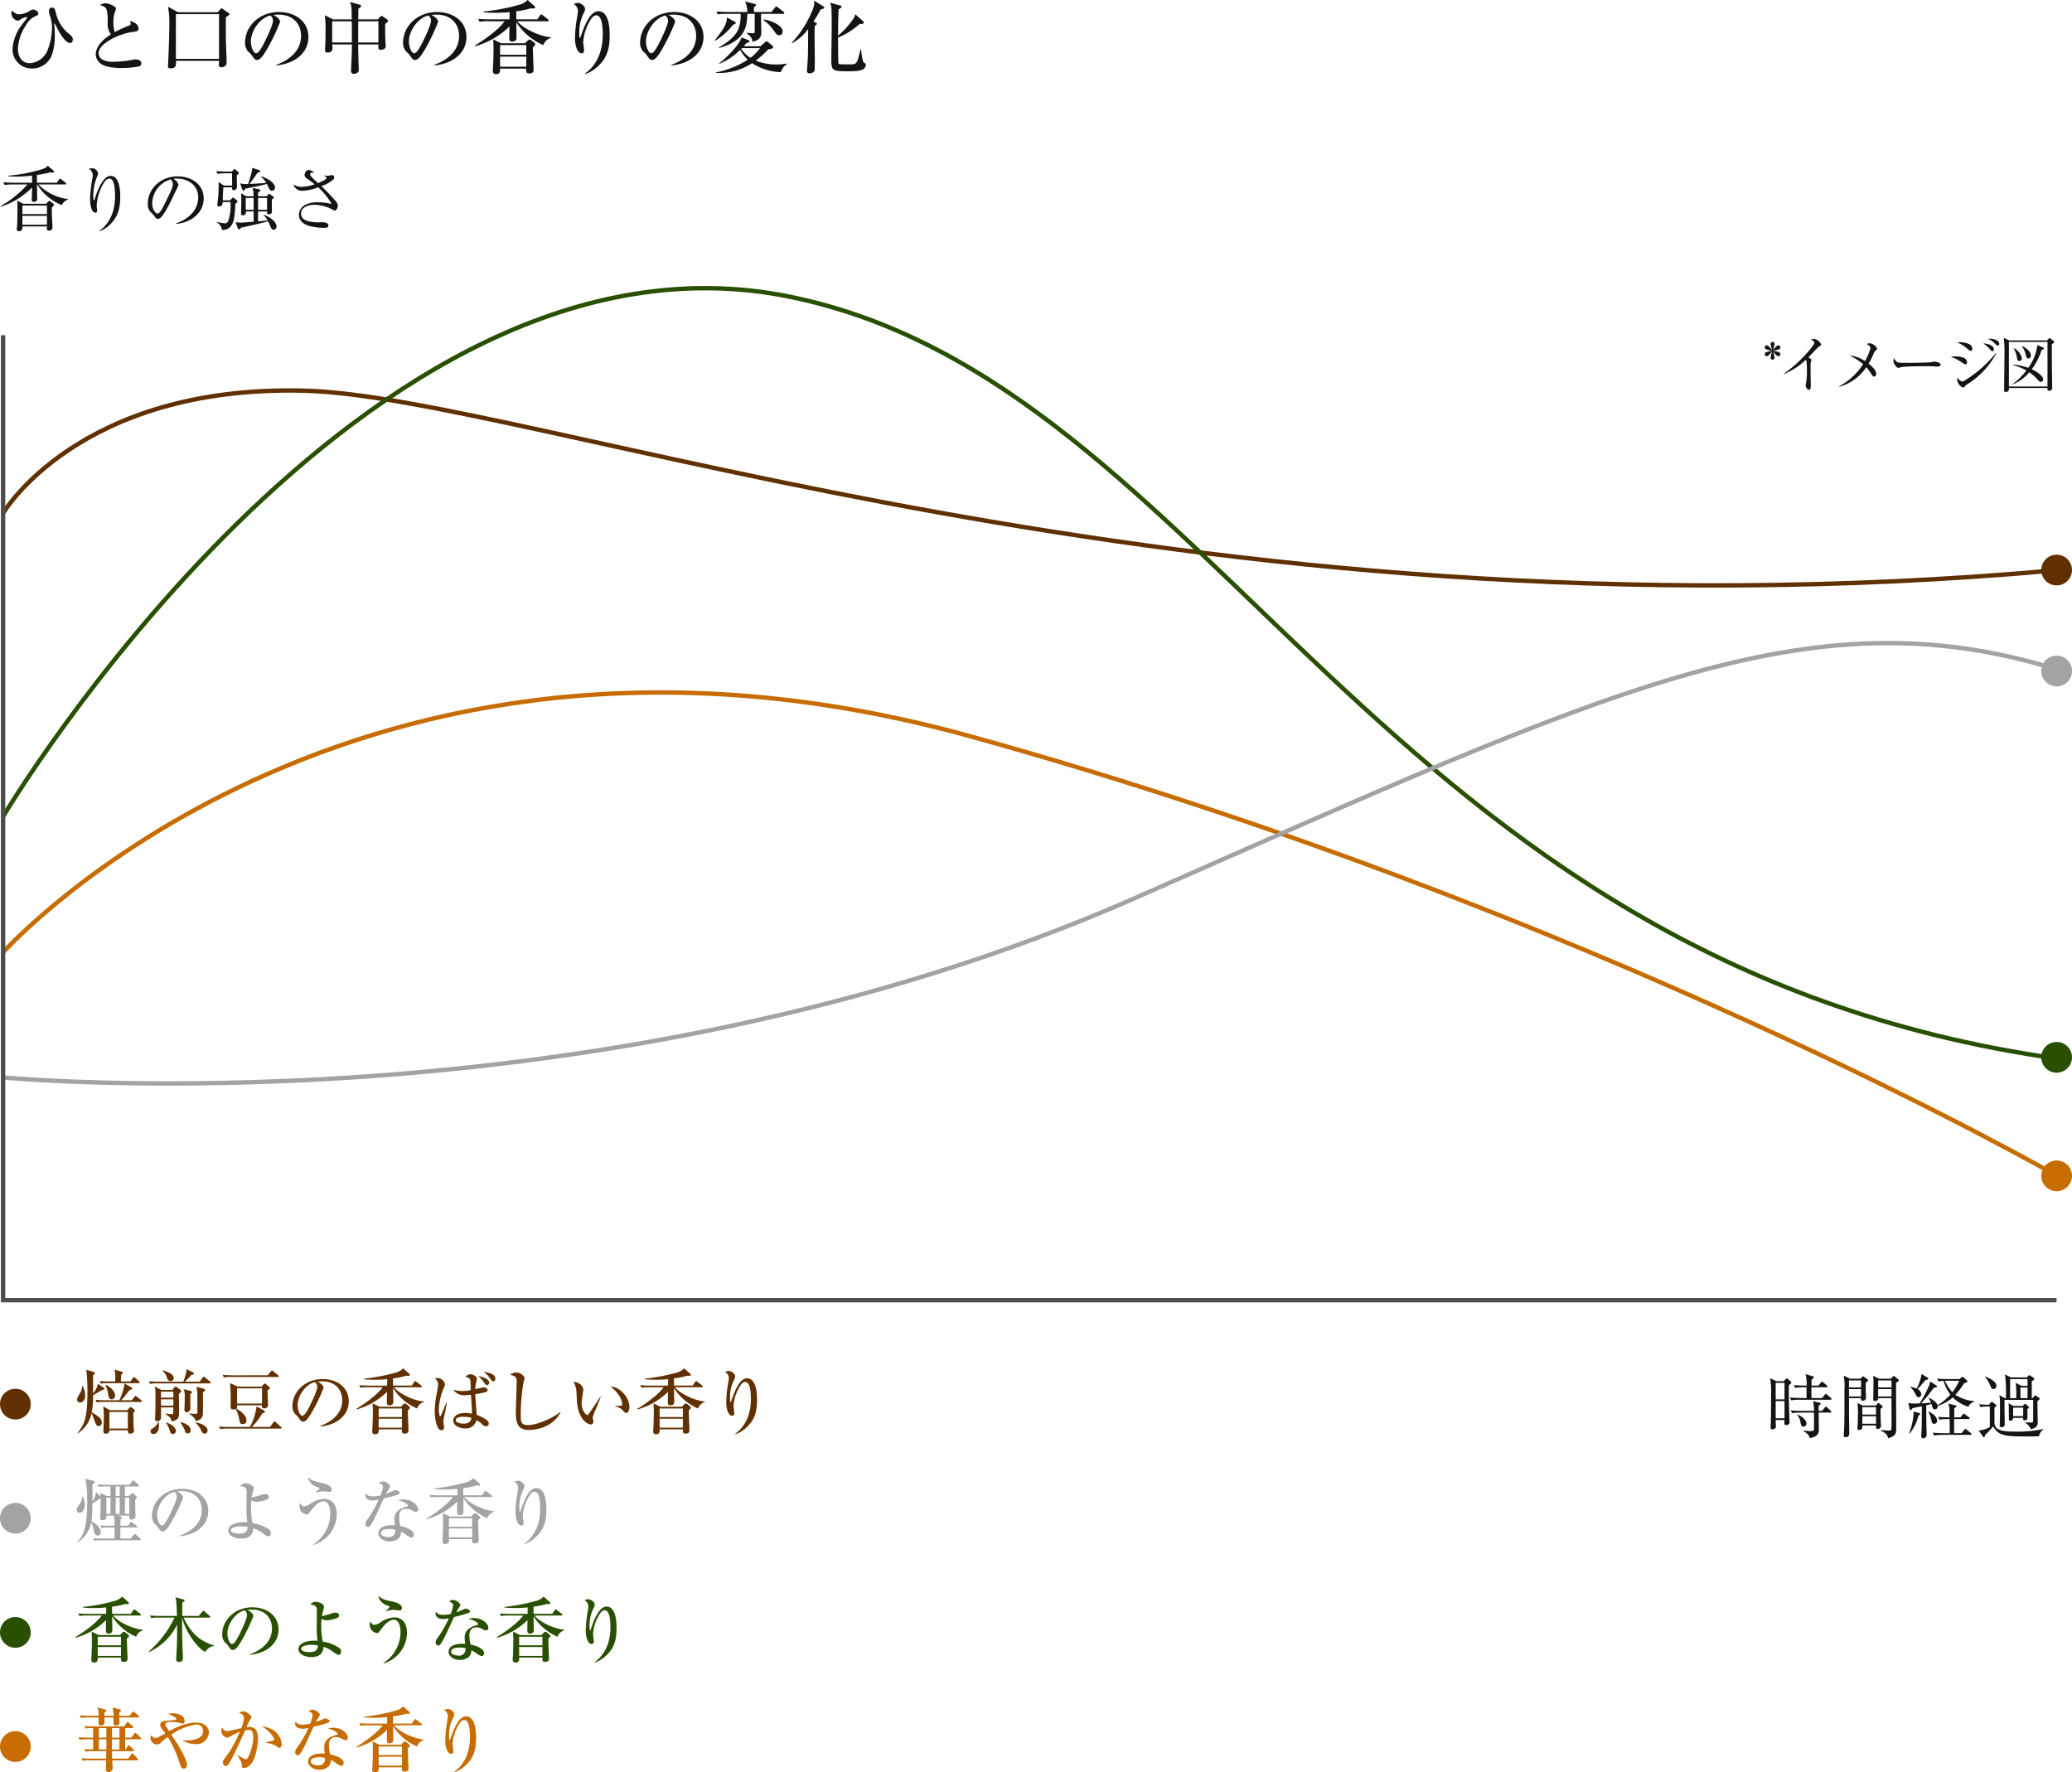 <svg xmlns="http://www.w3.org/2000/svg" width="472" height="403.73" viewBox="0 0 472 403.73">
  <g id="グループ_551" data-name="グループ 551" transform="translate(-14530 3747.166)">
    <path id="パス_660" data-name="パス 660" d="M6.064-11.376a.4.4,0,0,0-.128-.256l-.64-.576a.385.385,0,0,0-.256-.144c-.08,0-.112.064-.288.208l-.464.416H2.656L1.264-12.4a24.037,24.037,0,0,1,.192,3.952c0,.368-.016,4.864-.064,6.08,0,.16-.048.944-.048,1.12,0,.192,0,.5.4.5.176,0,.8-.112.8-.688,0-.032-.048-1.344-.048-1.456h2c-.032,1.056-.032,1.168.4,1.168.08,0,.768-.032.768-.64,0-.208-.048-.576-.048-.784-.032-.688-.128-4.32-.128-6,0-.768.016-1.136.032-1.712C5.744-11.024,6.064-11.232,6.064-11.376ZM4.512-7.584H2.5v-3.76H4.512Zm0,4.3H2.5V-7.2H4.512Zm10.7-4.4c0-.048-.016-.128-.144-.24l-.848-.72c-.16-.128-.208-.192-.3-.192-.064,0-.112.048-.24.208l-.608.736H10.64v-2.448h3.424c.1,0,.24-.032.24-.176,0-.112-.08-.176-.16-.24l-.784-.688a.409.409,0,0,0-.288-.16c-.08,0-.144.048-.256.192l-.592.688H10.656c.016-.912.016-1.008.032-1.392.464-.32.512-.352.512-.48s-.112-.208-.288-.256l-1.648-.48a6.776,6.776,0,0,1,.272,2.608H9.088c-.272,0-1.392-.016-2.448-.112l.3.64a11.458,11.458,0,0,1,1.888-.144h.7v2.448H8.192c-.48,0-1.456-.032-2.448-.112l.3.64A10.858,10.858,0,0,1,7.936-7.5h7.04C15.072-7.5,15.216-7.52,15.216-7.68Zm-.032,2.928c0-.1-.048-.144-.16-.24l-.784-.752c-.128-.128-.192-.16-.272-.16s-.144.048-.272.192l-.656.752h-.752c0-.784,0-.88.016-1.184.416-.32.464-.352.464-.464,0-.128-.1-.16-.3-.208l-1.44-.352a10.357,10.357,0,0,1,.208,2.208H8.384c-.224,0-1.36-.016-2.448-.112l.3.64a11.394,11.394,0,0,1,1.888-.144h3.1c.016.256.016,3.472,0,3.76-.016.32-.112.464-.832.464-.256,0-1.248-.08-1.568-.112L8.8-.352c1.152.624,1.328,1.072,1.472,1.6C12.336.864,12.336-.128,12.336-.736c0-.512-.048-3.52-.048-3.84h2.656C15.056-4.576,15.184-4.608,15.184-4.752ZM9.5-2.064c0-.5-.448-1.424-2.016-2.048l-.064.1A3.429,3.429,0,0,1,8.176-2.24c.08.432.176.88.656.88A.683.683,0,0,0,9.5-2.064ZM30.56-11.9a.329.329,0,0,0-.128-.224l-.768-.656a.378.378,0,0,0-.256-.112.546.546,0,0,0-.288.176l-.384.432h-2.7L24.7-12.96c.048.464.08.752.08,1.024,0,.608-.048,3.648-.048,4.352A.341.341,0,0,0,25.1-7.2c.432,0,.768-.208.752-.656H28.88c0,.768.016,4.576.016,5.44a14.622,14.622,0,0,1-.064,1.744c-.1.192-.4.192-.544.192-.16,0-1.616-.08-1.888-.1l-.032.112C27.824.1,27.968.7,28.1,1.264A3.413,3.413,0,0,0,29.312.736c.64-.448.64-.832.64-2.272,0-1.392-.032-8.256-.032-9.808C30.432-11.664,30.56-11.776,30.56-11.9Zm-1.68,1.6H25.84v-1.6h3.04Zm0,2.064H25.84V-9.92h3.04Zm-2,2.32c0-.08-.064-.144-.144-.208l-.576-.5a.485.485,0,0,0-.256-.128.4.4,0,0,0-.3.208l-.272.352h-3.04L21.12-6.768a14.905,14.905,0,0,1,.112,2.256c0,.144,0,1.856-.064,2.768-.016.176-.048.592-.048.688,0,.176.016.448.368.448.848,0,.784-.656.752-1.04h3.12c-.08.752.128.8.336.8a.711.711,0,0,0,.8-.736c0-.128-.064-.784-.064-.928-.048-.96-.048-2.176-.048-2.928C26.736-5.664,26.88-5.808,26.88-5.92ZM25.36-4.128H22.24v-1.68h3.12Zm0,2.1H22.24V-3.744h3.12ZM23.552-11.92a.25.25,0,0,0-.112-.208l-.832-.608a.436.436,0,0,0-.192-.1c-.064,0-.128.08-.224.16l-.416.384h-2.3l-1.488-.7a12.069,12.069,0,0,1,.176,3.2c0,7.008,0,8-.128,9.808,0,.1-.048.512-.048.608,0,.208.112.416.464.416.656,0,.816-.48.816-.9,0-.624-.064-3.408-.064-3.984V-7.856h2.736c-.032.192-.08.576.352.576a.711.711,0,0,0,.784-.624c0-.176-.064-1.408-.064-1.664v-1.824C23.456-11.712,23.552-11.808,23.552-11.92Zm-1.6,1.616H19.2v-1.6h2.752Zm0,2.064H19.2V-9.92h2.752ZM47.792-7.1v-.08a9.17,9.17,0,0,1-4.368-1.44,20.053,20.053,0,0,0,2.016-2.64c.528-.144.72-.224.72-.432a.38.38,0,0,0-.16-.272l-.7-.608a.355.355,0,0,0-.256-.128.383.383,0,0,0-.256.128l-.416.368h-2.64c-.3,0-1.392-.016-2.464-.1l.32.64a7.245,7.245,0,0,1,1.168-.128,8.827,8.827,0,0,0,1.536,3.136A13.818,13.818,0,0,1,39.36-6.224c-.208-.976-1.92-1.712-1.984-1.728l-.048.08a4.607,4.607,0,0,1,.56,1.04c-.48.048-.656.064-2.24.16.192-.224,1.1-1.28,1.312-1.52.048-.048,1.344-1.76,1.616-2.064.56-.032.656-.112.656-.272a.258.258,0,0,0-.144-.224L37.68-11.68a3.846,3.846,0,0,1-.224.9A26.962,26.962,0,0,1,35.28-6.656c-.176,0-.64.016-1.152.016a3.79,3.79,0,0,1-1.392-.16l.272,1.424c.032.128.112.24.224.24s.208-.1.416-.432c.448-.1.9-.208,2.144-.464-.016,4.624-.016,4.88-.112,6.352-.016.24-.016.4-.016.448,0,.16,0,.512.432.512a.8.8,0,0,0,.8-.8c0-.224-.048-1.392-.048-1.648-.032-.928-.032-1.344-.048-5.072.32-.064.816-.192,1.2-.3.048.176.048.176.128.5.064.24.192.736.656.736a.66.66,0,0,0,.608-.768,9.815,9.815,0,0,0,3.44-1.952A9.156,9.156,0,0,0,46.352-5.9,2.511,2.511,0,0,1,47.792-7.1Zm-3.472-4.72a13.434,13.434,0,0,1-1.568,2.608,10.478,10.478,0,0,1-1.728-2.592c.128,0,.352-.016.448-.016Zm-7.056-.48c0-.112-.064-.176-.192-.256L35.7-13.376a3.908,3.908,0,0,1-.112.8,13.2,13.2,0,0,1-.96,2.528,14.536,14.536,0,0,0-1.424-.4l-.048.08A4.33,4.33,0,0,1,34.288-8.88c.32.608.432.8.8.8.448,0,.592-.48.592-.72a1.635,1.635,0,0,0-.848-1.136c1.152-1.264,1.28-1.408,1.808-2.08C37.088-12.032,37.264-12.128,37.264-12.3ZM47.1.336c0-.08-.1-.192-.16-.256l-.912-.752c-.128-.1-.208-.16-.288-.16-.112,0-.176.064-.272.192l-.624.752h-1.7V-3.1h3.3c.16,0,.24-.064.24-.176a.326.326,0,0,0-.16-.24l-.864-.64c-.16-.128-.224-.16-.3-.16s-.144.048-.256.192l-.512.64H43.168c0-.688.016-1.728.016-2.064.416-.256.48-.384.48-.5s-.128-.16-.32-.208l-1.52-.352a5.55,5.55,0,0,0,.16.56,2.778,2.778,0,0,1,.08.544c.016.288.032,1.7.032,2.016-.624,0-1.632-.032-2.592-.112l.3.64A11.564,11.564,0,0,1,41.7-3.1h.416c.016.7.048,2.608.016,3.216H40.736c-.48,0-1.472-.032-2.464-.112l.32.64A11.109,11.109,0,0,1,40.464.5h6.4C46.992.5,47.1.464,47.1.336Zm-7.84-3.072c0-.864-.9-1.568-1.936-2.112l-.048.08a6.292,6.292,0,0,1,.624,1.7c.192.784.224,1.056.72,1.056A.653.653,0,0,0,39.264-2.736ZM35.408-4.272a.218.218,0,0,0-.176-.208L33.84-4.8a1.183,1.183,0,0,1,.08.48A15.673,15.673,0,0,1,32.9.144l.1.064A9.766,9.766,0,0,0,35.008-3.9C35.3-4.016,35.408-4.128,35.408-4.272ZM60.832-7.856v-3.872c.208-.112.592-.352.592-.528a.292.292,0,0,0-.128-.208l-.784-.512a.474.474,0,0,0-.24-.112.3.3,0,0,0-.192.112l-.384.4H56.128l-1.392-.672a32.288,32.288,0,0,1,.208,5.392H54.72l-1.28-.7a8.676,8.676,0,0,1,.128.944c.048.736.032,2.96.032,3.312,0,1.328-.032,1.936-.048,2.144,0,.08-.032.432-.032.528a.353.353,0,0,0,.384.384c.768,0,.768-.5.768-.8,0-.544-.048-3.184-.048-3.776V-7.472h6.528v4.736c0,.368-.048.432-.832.432-.352,0-.672-.016-1.056-.048v.08a2.852,2.852,0,0,1,1.376,1.5c1.328-.368,1.552-.8,1.552-1.68,0-.672-.08-3.984-.064-4.72.464-.4.528-.448.528-.544,0-.08-.08-.144-.144-.192L61.9-8.368a.44.44,0,0,0-.24-.128.314.314,0,0,0-.208.144l-.48.5ZM56.688-6.08,55.52-6.7a3.638,3.638,0,0,1,.08.912c.016.528.016,2.064.016,2.688,0,.288.128.384.336.384a.6.6,0,0,0,.64-.656h2.272c-.016.368-.016.576.368.576a.586.586,0,0,0,.624-.624c0-.272-.032-1.616-.032-1.92.256-.224.368-.336.368-.448A.292.292,0,0,0,60.064-6l-.576-.464a.279.279,0,0,0-.192-.1c-.08,0-.16.1-.208.144l-.3.336Zm1.568-1.776v-2.432h1.616v2.432Zm-2.352,0v-4.352h3.968v1.552H58.5l-1.328-.7a17.732,17.732,0,0,1,.112,3.5ZM58.88-5.7V-3.76H56.592V-5.7Zm-9.744-.128a11.647,11.647,0,0,1,2.144-.144v4.7a6.169,6.169,0,0,1-2.528.784L49.7.88c.064.1.128.16.224.16.208,0,.224-.224.256-.5a12.817,12.817,0,0,0,1.84-1.984C53.3.7,54.656.864,59.76.864c.752,0,1.84-.016,2.7-.032A2.6,2.6,0,0,1,63.488-.752l-.016-.08a28.032,28.032,0,0,1-6.464.592c-2.256,0-4.672-.08-4.672-2.048V-5.712c.32-.24.432-.32.432-.48A.272.272,0,0,0,52.64-6.4l-.688-.512a.474.474,0,0,0-.24-.112c-.08,0-.144.08-.208.144l-.448.528C50-6.368,49.5-6.4,48.832-6.464Zm1.04-6.848a5.521,5.521,0,0,1,1.088,1.712c.368.816.48,1.04.864,1.04a.722.722,0,0,0,.656-.736c0-.768-1.056-1.6-2.576-2.112Z" transform="translate(14932 -3420.812)" fill="#141414"/>
    <path id="パス_659" data-name="パス 659" d="M-65.128-8.582a5.006,5.006,0,0,0,.364-1.456.438.438,0,0,0-.448-.434.431.431,0,0,0-.434.448,5.173,5.173,0,0,0,.364,1.442c-.574-.686-.952-1.106-1.26-1.106a.459.459,0,0,0-.448.448c0,.462.546.56,1.638.784-1.148.238-1.638.35-1.638.784a.462.462,0,0,0,.448.462c.294,0,.392-.112,1.26-1.106a4.855,4.855,0,0,0-.364,1.442.437.437,0,0,0,.434.448.437.437,0,0,0,.448-.462,4.755,4.755,0,0,0-.364-1.428c.868.994.952,1.106,1.26,1.106a.461.461,0,0,0,.434-.462c0-.448-.5-.56-1.624-.784,1.106-.224,1.624-.322,1.624-.784a.439.439,0,0,0-.434-.448C-64.19-9.688-64.554-9.268-65.128-8.582Zm11-1.274a2.1,2.1,0,0,0-1.736-1.3,2.145,2.145,0,0,0-.56.084c.56.406.714.518.714.854,0,.6-3.7,4.844-6.944,7l.056.07a15.844,15.844,0,0,0,4.942-3.234.428.428,0,0,1,.168.252c.056.224.112,1.75.112,2.226A21.129,21.129,0,0,1-57.526-1.4c-.014.112-.154.658-.154.784,0,.294.28,1.064.742,1.064.392,0,.434-.574.434-.868,0-.56-.056-3.332-.056-3.962,0-.28.014-1.386.042-1.442a2.241,2.241,0,0,0,.168-.518c0-.2-.476-.49-.7-.6.322-.336,1.932-2.03,2.016-2.114a3.371,3.371,0,0,1,.532-.434C-54.152-9.716-54.124-9.744-54.124-9.856Zm12.726.924c0-.378-1.022-1.218-1.666-1.218a2.316,2.316,0,0,0-.728.154c.322.168.9.476.9.938A14.312,14.312,0,0,1-44.156-6.1a7.545,7.545,0,0,0-3.556-1.288A13.776,13.776,0,0,1-44.576-5.4,14.916,14.916,0,0,1-50.05-.35l.056.1A10.993,10.993,0,0,0-43.862-4.7,11.65,11.65,0,0,1-42.7-3.136c.252.406.364.56.616.56.336,0,.49-.364.49-.616,0-.952-1.386-2.058-1.736-2.324a16.221,16.221,0,0,0,1.12-2.226,1.62,1.62,0,0,1,.42-.7C-41.468-8.736-41.4-8.792-41.4-8.932Zm14.476,3.64c0-.546-1.4-.7-1.484-.7s-.49.112-.574.126c-.644.154-5.194.168-6.16.168-1.456,0-1.89,0-2.366-1.064a1.618,1.618,0,0,0-.168.672c0,.644.756,1.54,1.12,1.54.042,0,.49-.112.532-.126.63-.168,1.89-.252,6.16-.252a13.971,13.971,0,0,1,1.582.056c.028,0,.364.028.49.028C-27.622-4.844-26.922-4.858-26.922-5.292Zm13.356-4.746c0-.924-1.582-1.162-2.142-1.162-.126,0-.224.014-.406.028a5.34,5.34,0,0,1,1.526,1.036c.462.448.5.5.658.5A.38.38,0,0,0-13.566-10.038Zm-1.218,1.26c0-.938-1.554-1.33-2.436-1.344a6.646,6.646,0,0,1,1.4,1.19c.518.574.532.588.7.588C-14.98-8.344-14.784-8.47-14.784-8.778ZM-19.7-8.89c0-1.484-2.688-1.512-2.772-1.512a3.337,3.337,0,0,0-.644.056A8.666,8.666,0,0,1-21-9.044c.672.56.742.616.924.616A.4.4,0,0,0-19.7-8.89Zm5.432,1.064-.1-.07a27.475,27.475,0,0,1-7.168,6.272.956.956,0,0,1-.49.154c-.392,0-.952-.672-1.092-.826a2.065,2.065,0,0,0-.042.364A2.171,2.171,0,0,0-21.826-.07a.535.535,0,0,0,.42-.266,2,2,0,0,1,.49-.448A18.68,18.68,0,0,0-14.266-7.826Zm-6.636,2a1.229,1.229,0,0,0-.714-1.008,5,5,0,0,0-1.946-.336,6.612,6.612,0,0,0-1.05.084,10.642,10.642,0,0,1,2.17,1.05c.9.6,1.008.672,1.148.672A.428.428,0,0,0-20.9-5.824Zm9.6-4.984-1.246-.616a25.82,25.82,0,0,1,.168,3.934c0,.994-.084,6.776-.084,8.064,0,.238.14.364.42.364.728,0,.7-.658.686-.91H-2.59c-.028.28-.056.644.406.644A.669.669,0,0,0-1.512-.07c0-.336-.056-3.724-.07-5,0-.07-.014-4.06-.014-4.886.49-.28.546-.392.546-.5a.241.241,0,0,0-.112-.2l-.742-.56a.586.586,0,0,0-.21-.126c-.056,0-.112.07-.168.126l-.406.406Zm8.722.336V-.308h-8.792V-10.472Zm-2.3.728a11.08,11.08,0,0,1-2.086,5.18,13.49,13.49,0,0,0-3.458-.742v.112A15.086,15.086,0,0,1-7.392-3.962,14.948,14.948,0,0,1-10.444-.924l.042.084A9.639,9.639,0,0,0-6.72-3.556,9.966,9.966,0,0,1-4.7-1.722c.266.266.364.364.574.364.476,0,.56-.532.56-.6,0-.672-1.218-1.652-2.6-2.282a15.751,15.751,0,0,0,2.254-4.4c.168-.056.518-.154.518-.378,0-.084-.07-.14-.182-.182ZM-10.3-8.96A4.484,4.484,0,0,1-9.66-7.49c.182,1.064.238,1.372.7,1.372a.558.558,0,0,0,.532-.6,3.2,3.2,0,0,0-1.82-2.31Zm1.876-.518a5.181,5.181,0,0,1,.9,1.974c.1.448.182.8.6.8.546,0,.56-.616.56-.686,0-.49-.406-1.344-2-2.156Z" transform="translate(14999 -3658.812)" fill="#141414"/>
    <path id="パス_658" data-name="パス 658" d="M12.3-4.656a.377.377,0,0,0-.16-.288l-.592-.48a.542.542,0,0,0-.288-.144.435.435,0,0,0-.272.128l-.48.512h-5.2L3.9-5.664a13.686,13.686,0,0,1,.08,1.488c0,1.232-.016,2.64-.064,3.872,0,.16-.08.928-.08,1.12a.442.442,0,0,0,.5.5c.816,0,.784-.7.768-1.088h5.6c-.048.688-.064.944.464.944a.7.7,0,0,0,.784-.736c0-.1-.08-1.808-.1-2.144-.048-1.2-.048-1.856-.048-2.416C12.256-4.464,12.3-4.512,12.3-4.656Zm-1.6,2.08H5.1V-4.544h5.6Zm0,2.416H5.1V-2.192h5.6ZM15.488-5.9v-.112A11.5,11.5,0,0,1,8.736-9.344h6.1c.1,0,.24-.032.24-.176,0-.1-.08-.16-.176-.24l-.9-.72a.674.674,0,0,0-.32-.16c-.08,0-.16.08-.24.208l-.5.7H8.416L8.4-11.5a30.581,30.581,0,0,0,3.1-.608,3.5,3.5,0,0,0,.48.08c.08,0,.32-.016.32-.224,0-.1-.048-.16-.144-.256l-1.28-1.1c-.176.256-.32.48-1.376.832a38,38,0,0,1-7.536,1.44v.16c.464.032.944.048,1.616.048a31.492,31.492,0,0,0,3.728-.224L7.3-9.728H3.232c-.448,0-1.44-.032-2.464-.112l.32.64a11.28,11.28,0,0,1,1.888-.144h3.28A23.491,23.491,0,0,1,.128-4.4l.048.128A17.307,17.307,0,0,0,7.3-8.64c-.016.816-.016,1.552-.032,2.08,0,.1-.048.608-.048.72a.421.421,0,0,0,.464.464,1.108,1.108,0,0,0,.672-.256c.112-.1.112-.24.112-.448,0-.464-.048-2.752-.048-3.264h.032a11.929,11.929,0,0,0,5.616,4.72A2.5,2.5,0,0,1,15.488-5.9Zm11.9-.656c0-1.6-.208-4.736-2.208-4.736-1.888,0-3.264,4.1-3.632,5.408-.016.08-.048.16-.144.16-.16,0-.16-.912-.16-1.152a11.49,11.49,0,0,1,.9-4.288,1.851,1.851,0,0,0,.192-.7,1.388,1.388,0,0,0-1.408-1.152,3.081,3.081,0,0,0-.72.112,1.669,1.669,0,0,1,.928,1.456,3.906,3.906,0,0,1-.064.608,34.02,34.02,0,0,0-.56,4.624c0,1.44.288,3.312,1.232,3.312.32,0,.384-.272.384-.448,0-.16-.112-.976-.112-1.152a11.361,11.361,0,0,1,1.7-5.3c.144-.208.592-.864,1.232-.864,1.2,0,1.264,2.912,1.264,3.968,0,2.864-.816,5.952-3.584,7.952l.032.08A6.313,6.313,0,0,0,24.928-.08C26.72-1.712,27.392-3.616,27.392-6.56Zm19.008.4c0-3.216-2.816-5.024-5.92-5.024-3.9,0-6.816,2.832-6.816,6.272a2.971,2.971,0,0,0,.448,1.632c.112.144.752.736.864.9.48.672.624.88.992.88a.927.927,0,0,0,.512-.176c1.088-.9,2.592-4.112,3.616-6.3.5-1.04.544-1.152.544-1.328,0-.224-.24-.816-1.1-1.28a1.262,1.262,0,0,1,.656-.1c2.784,0,4.96,1.6,4.96,4.3,0,2.432-1.6,4.688-5.024,5.9l.016.128C43.808-.672,46.4-3.056,46.4-6.16ZM39.376-9.472c0,.832-.528,1.872-2.128,5.088-.272.544-.9,1.68-1.328,1.68-.624,0-1.248-1.2-1.248-2.288a5.824,5.824,0,0,1,4.208-5.5A1.4,1.4,0,0,1,39.376-9.472ZM62.992.256c0-.736-.656-1.744-2.848-2.7l-.064.1a6.092,6.092,0,0,1,.88,1.2l-2.176.224V-3.184h2.048c0,.592.1.656.336.656.176,0,.784-.08.784-.56,0-.1-.016-.544-.016-.656C61.92-4.4,61.92-5.568,61.92-5.92c.416-.256.464-.288.464-.416,0-.1-.1-.176-.192-.256l-.608-.48a.506.506,0,0,0-.24-.128c-.112,0-.176.08-.272.176L60.7-6.64h-1.92v-.848c.16-.1.512-.3.512-.512,0-.112-.08-.208-.272-.24l-1.488-.3a6.174,6.174,0,0,1,.224,1.9H56.112l-1.184-.688c.016.352.048.688.048,1.616,0,.432-.064,2.576-.064,3.056,0,.112,0,.336.4.336.768,0,.72-.56.7-.864h1.76c0,.88,0,1.1.016,2.336-.416.032-2.464.208-2.928.208a9.269,9.269,0,0,1-1.2-.1L54.16.64A.409.409,0,0,0,54.448.9C54.608.9,54.8.7,54.9.512c.528-.1,4.928-1.072,6.176-1.472.1.176.48,1.088.56,1.28.144.336.32.656.736.656C62.848.976,62.992.448,62.992.256Zm-2.16-3.824H58.784V-6.256h2.048Zm-3.056,0H55.984V-6.256h1.792Zm4.864-5.04c0-1.264-2.08-2.272-3.1-2.576l-.048.1A6.525,6.525,0,0,1,60.656-9.7c-1.168.128-3.7.24-3.824.24.272-.368.768-1.008.832-1.1.8-1.152.864-1.264.976-1.408.208-.064.608-.176.608-.416,0-.144-.064-.176-.224-.224l-1.6-.512a2.138,2.138,0,0,1-.048.752,24.875,24.875,0,0,1-.864,2.928A5.93,5.93,0,0,1,54.7-9.584l.5,1.392c.032.1.16.272.288.272.176,0,.336-.336.384-.464.976-.176,3.888-.768,4.928-1.072.08.128.368.784.432.928.176.352.352.624.72.624A.7.7,0,0,0,62.64-8.608Zm-8.224-3.328a.276.276,0,0,0-.128-.224l-.64-.544c-.1-.08-.176-.16-.24-.16-.048,0-.144.112-.224.208l-.336.384H51.712c-.24,0-1.376-.016-2.464-.112l.32.64a11.109,11.109,0,0,1,1.872-.144h1.424c0,.4.016,2.368.016,2.816H51.008l-1.216-.816c.048.736,0,2.16-.048,2.976-.032.352-.24,2.16-.24,2.224,0,.256.208.368.432.368.736,0,.768-.656.784-1.008h1.808v.608a10.616,10.616,0,0,1-.512,3.632.84.84,0,0,1-.832.608,13.806,13.806,0,0,1-1.76-.32l-.032.1A2.376,2.376,0,0,1,50.576,1.04c2.64-.032,2.88-2.368,3.04-5.968.352-.272.48-.368.48-.56,0-.048,0-.128-.16-.256l-.624-.48c-.1-.064-.144-.112-.224-.112s-.176.1-.3.224l-.384.4H50.736c.08-1.808.08-2.1.144-2.976h1.984c0,.416.016.656.384.656a.739.739,0,0,0,.736-.736c0-.048-.048-2.384-.048-2.688C54.256-11.648,54.416-11.76,54.416-11.936Zm22.56,7.392a2.231,2.231,0,0,0-.752-1.28A40.845,40.845,0,0,0,73.2-8.944a8.077,8.077,0,0,0,2.7-1.5.7.7,0,0,0,.24-.5.555.555,0,0,0-.592-.528c-.128,0-.72.176-.864.176a4.735,4.735,0,0,1-.832-.112l-.016.064c.352.224.544.336.544.528,0,.384-1.408.96-1.952,1.168-.976-.9-1.776-1.632-1.776-2A.363.363,0,0,1,70.88-12c.08-.032.624-.064.736-.08a3.13,3.13,0,0,0-1.3-.56c-.48,0-.928.608-.928,1.1,0,.16,0,.512.608.912.352.24.688.464,1.68,1.248a9.135,9.135,0,0,1-3.008.592,3.252,3.252,0,0,1-1.824-.576,2.018,2.018,0,0,0,2.016,1.472,11,11,0,0,0,3.632-.8,16.561,16.561,0,0,1,2.992,3.664c0,.08-.048.1-.112.1A.826.826,0,0,1,75.2-4.96a10.8,10.8,0,0,0-2.7-.3,5.859,5.859,0,0,0-3.008.592A2.624,2.624,0,0,0,68.1-2.416c0,1.76,1.76,2.384,2.576,2.592a14.125,14.125,0,0,0,3.28.368c.288,0,.864-.048.864-.512a.759.759,0,0,0-.56-.656,4.946,4.946,0,0,0-1.52-.08c-1.824,0-4.16-.224-4.16-2,0-1.328,1.44-2,3.1-2a9.294,9.294,0,0,1,3.728.912c.672.384.752.416.864.416C76.592-3.376,76.976-4.016,76.976-4.544Z" transform="translate(14530 -3695.812)" fill="#141414"/>
    <path id="パス_657" data-name="パス 657" d="M2.718-12.924a1.519,1.519,0,0,0-.126.576,1.753,1.753,0,0,0,1.44,1.71c.18,0,.252-.054.558-.234a3.93,3.93,0,0,1,1.4-.612c.072,0,.18.036.18.126a.332.332,0,0,1-.09.216c-.126.2-.828,1.08-.972,1.278a10.169,10.169,0,0,0-2.25,5.526A4.352,4.352,0,0,0,7.326.252,4.8,4.8,0,0,0,11.772-2.7a12.963,12.963,0,0,0,.7-4.77c0-.342,0-.81-.036-1.386,0-.144-.072-.846-.072-1.008,0-.09.018-.162.072-.162a6.822,6.822,0,0,1,.45.81c1.152,2.358,2.286,3.654,3.06,3.654.63,0,.648-.738.648-.792,0-.522-.342-.828-.81-1.242A8.442,8.442,0,0,1,12.78-12.24c-.252-1.008-.342-1.386-.936-1.386a.708.708,0,0,0-.7.738,5.441,5.441,0,0,0,.324,1.422,7.755,7.755,0,0,1,.378,2.34,14.208,14.208,0,0,1-.99,5.148A4.681,4.681,0,0,1,6.786-.954c-1.512,0-2.7-1.17-2.7-3.294a10.463,10.463,0,0,1,1.854-5.4,4.364,4.364,0,0,1,2.178-2.034c.306-.108.612-.234.612-.576,0-.468-.63-.918-1.224-.918a1.889,1.889,0,0,0-.846.36,4.752,4.752,0,0,1-2.3.72C3.8-12.1,3.51-12.24,2.718-12.924ZM32.2-.882c0-.9-1.152-.936-1.314-.936a3.9,3.9,0,0,0-.81.108,24.058,24.058,0,0,1-4.122.414A4.886,4.886,0,0,1,23.13-1.89a1.8,1.8,0,0,1-.666-1.332c0-2.358,5.058-4.554,7.812-4.86.846-.09,1.278-.144,1.278-.81,0-.144-.054-1.26-1.944-1.656a3.176,3.176,0,0,1,.18.63c0,.2-.144.288-.4.4a25.426,25.426,0,0,0-3.258,1.494,6.219,6.219,0,0,1-.288-2.142,6.339,6.339,0,0,1,.432-2.7,1.789,1.789,0,0,0,.144-.486.5.5,0,0,0-.2-.414,4.379,4.379,0,0,0-2.214-.846,2.4,2.4,0,0,0-1.242.4c1.026.342,1.4.468,1.638,1.44a17.258,17.258,0,0,1,.108,3.024,3.98,3.98,0,0,0,.756,2.232c-2.7,1.674-3.456,3.42-3.456,4.572A2.723,2.723,0,0,0,22.95-.846c1.332.99,4.122.99,4.77.99A22.292,22.292,0,0,0,31.572-.2C31.752-.252,32.2-.4,32.2-.882ZM52.29-12.132c0-.108-.144-.216-.252-.288L50.76-13.3c-.072-.054-.18-.18-.288-.18s-.18.144-.27.252l-.63.666H40.554l-2.3-1.278a16.982,16.982,0,0,1,.324,3.708c0,2.268-.108,5.418-.252,8.748,0,.162-.072.918-.072,1.1,0,.2,0,.5.63.5,1.278,0,1.242-.81,1.206-1.728H49.9c0,.144-.054.828-.054.972,0,.522.558.522.594.522a1.482,1.482,0,0,0,.972-.432c.09-.09.216-.234.216-.792,0-.792-.18-4.662-.18-5.526v-4.644C52.2-11.952,52.29-12.006,52.29-12.132ZM49.9-1.944H40.068V-12.132H49.9ZM62.928-.45c4.086-.36,7.326-2.736,7.326-6.48,0-3.564-3.024-5.688-6.714-5.688-4.374,0-7.722,3.15-7.722,7.02a2.953,2.953,0,0,0,.81,2.088,3.124,3.124,0,0,1,.72.756c.558.792.756,1.062,1.152,1.062.5,0,1.116-.126,2.988-3.654a42.044,42.044,0,0,0,2.322-5.04c0-.27-.342-1.026-1.548-1.548a6.9,6.9,0,0,1,1.134-.09c3.564,0,5.184,2.322,5.184,4.824,0,4.41-4.338,6.12-5.652,6.624Zm-1.35-11.376a1.512,1.512,0,0,1,.612,1.134c0,1.08-1.6,4.338-2.178,5.436-.378.7-1.08,2.034-1.656,2.034-.666,0-1.206-1.548-1.206-2.7C57.15-8.244,59.13-11.268,61.578-11.826ZM88.38-10.6c0-.09-.018-.2-.27-.378l-.918-.63c-.18-.126-.216-.126-.27-.126a.309.309,0,0,0-.252.126l-.594.666H81.612c0-.36.018-2.052.036-2.448.144-.072.612-.342.612-.612,0-.162-.162-.234-.324-.288L79.758-14.9a5.873,5.873,0,0,1,.324,1.674c.018.324.036,1.926.054,2.286h-4.23L74-11.88a27.365,27.365,0,0,1,.162,3.564c0,.666,0,1.656-.072,3.186,0,.144-.054.882-.054,1.044,0,.288,0,.72.612.72.054,0,1.1-.018,1.1-.99,0-.108-.036-.558-.072-.882h4.482V-4.3c0,.99-.108,2.862-.18,4.626,0,.09-.018.342-.018.432a.623.623,0,0,0,.7.7c.054,0,1.08,0,1.08-.99,0-.036,0-.072-.018-.414-.054-1.728-.126-3.546-.126-5.292H86.2C86.184-4.3,86.166-4,86.742-4c.18,0,1.134-.072,1.134-.846,0-.126-.072-.792-.072-.936-.072-1.476-.072-3.06-.054-4.14C88.308-10.3,88.38-10.44,88.38-10.6ZM86.2-5.67H81.594c0-3.258,0-3.636.018-4.842H86.2Zm-6.048,0H75.672v-4.842h4.464c0,.648.018,1.62.018,1.782ZM98.928-.45c4.086-.36,7.326-2.736,7.326-6.48,0-3.564-3.024-5.688-6.714-5.688-4.374,0-7.722,3.15-7.722,7.02a2.953,2.953,0,0,0,.81,2.088,3.123,3.123,0,0,1,.72.756c.558.792.756,1.062,1.152,1.062.5,0,1.116-.126,2.988-3.654a42.044,42.044,0,0,0,2.322-5.04c0-.27-.342-1.026-1.548-1.548a6.9,6.9,0,0,1,1.134-.09c3.564,0,5.184,2.322,5.184,4.824,0,4.41-4.338,6.12-5.652,6.624Zm-1.35-11.376a1.512,1.512,0,0,1,.612,1.134c0,1.08-1.6,4.338-2.178,5.436-.378.7-1.08,2.034-1.656,2.034-.666,0-1.206-1.548-1.206-2.7C93.15-8.244,95.13-11.268,97.578-11.826Zm24.354,6.552a.476.476,0,0,0-.216-.342l-.612-.5a.647.647,0,0,0-.45-.216.537.537,0,0,0-.4.18l-.648.648h-5.49l-1.746-.882c0,.234.054,1.476.054,1.746s0,2.3-.09,4.194c0,.162-.072,1.026-.072,1.206,0,.306.054.792.756.792.954,0,.918-.792.9-1.278h5.958c-.018.72-.036,1.1.7,1.1.972,0,.972-.558.972-.918,0-.2-.036-1.188-.054-1.422-.072-2-.108-3.078-.108-3.618C121.77-4.914,121.932-5.076,121.932-5.274ZM119.88-2.88h-5.958v-2.2h5.958Zm0,2.718h-5.958V-2.448h5.958Zm5.6-6.534v-.162c-2.628-.234-6.318-2-7.632-3.654h6.876c.126,0,.27-.018.27-.18,0-.126-.054-.18-.2-.288l-1.152-.9a.875.875,0,0,0-.342-.2c-.126,0-.18.072-.27.216l-.63.918h-4.788l-.018-1.836a21.915,21.915,0,0,0,3.4-.684c.2.018.36.036.5.036.216,0,.414-.036.414-.27,0-.126-.072-.2-.216-.324l-1.512-1.332a4.159,4.159,0,0,1-2.2,1.17,46.8,46.8,0,0,1-7.83,1.458v.18c.5.036,1.368.108,2.628.108,1.386,0,2.61-.09,3.312-.162l-.018,1.656H111.51c-.2,0-1.458,0-2.556-.108l.288.666a10.465,10.465,0,0,1,1.944-.126h3.762c-1.314,1.872-4.464,4.122-6.786,5.562l.054.144a18.246,18.246,0,0,0,7.848-4.536c-.018.486-.054,2.376-.054,2.772,0,.468.234.684.612.684,1.044,0,1.044-.648,1.044-.936,0-.5-.054-2.916-.054-3.474a13.72,13.72,0,0,0,6.156,5.22A2.49,2.49,0,0,1,125.478-6.7Zm13.41-.648c0-1.71-.216-5.454-2.592-5.454-1.836,0-3.132,3.114-4.05,5.9-.036.072-.072.18-.162.18-.126,0-.126-.954-.126-1.17a9.615,9.615,0,0,1,1.08-4.608,1.637,1.637,0,0,0,.234-.792c0-.756-1.044-1.4-1.584-1.4a3.407,3.407,0,0,0-1.026.252,1.828,1.828,0,0,1,.99,1.6c0,.324-.306,2.07-.36,2.448a26.655,26.655,0,0,0-.306,3.726c0,2.178.756,3.456,1.476,3.456.594,0,.594-.5.594-.684,0-.27-.2-1.53-.2-1.818a10.448,10.448,0,0,1,1.188-4.266c.666-1.314,1.17-1.89,1.8-1.89,1.35,0,1.458,2.988,1.458,4.212,0,2.25-.342,6.372-4.086,9.108l.072.072a7.8,7.8,0,0,0,2.988-1.854C138.1-2.034,138.888-3.924,138.888-7.344ZM152.928-.45c4.086-.36,7.326-2.736,7.326-6.48,0-3.564-3.024-5.688-6.714-5.688-4.374,0-7.722,3.15-7.722,7.02a2.953,2.953,0,0,0,.81,2.088,3.124,3.124,0,0,1,.72.756c.558.792.756,1.062,1.152,1.062.5,0,1.116-.126,2.988-3.654a42.045,42.045,0,0,0,2.322-5.04c0-.27-.342-1.026-1.548-1.548a6.905,6.905,0,0,1,1.134-.09c3.564,0,5.184,2.322,5.184,4.824,0,4.41-4.338,6.12-5.652,6.624Zm-1.35-11.376a1.512,1.512,0,0,1,.612,1.134c0,1.08-1.6,4.338-2.178,5.436-.378.7-1.08,2.034-1.656,2.034-.666,0-1.206-1.548-1.206-2.7C147.15-8.244,149.13-11.268,151.578-11.826Zm17.856,7c.2-.234.306-.36.576-.684.5-.162.72-.2.72-.432,0-.162-.126-.234-.288-.288l-1.512-.594c-.468,1.458-2.772,4.068-5.166,5.958v.09A14.953,14.953,0,0,0,168.624-4a7.907,7.907,0,0,0,1.71,2.25,21.029,21.029,0,0,1-7.272,2.9v.09a13.533,13.533,0,0,0,8.262-2.2,12.6,12.6,0,0,0,6.552,2.034,3.526,3.526,0,0,1,1.35-1.818V-.882a13.35,13.35,0,0,1-2.43.216,11.9,11.9,0,0,1-4.626-.882A22.126,22.126,0,0,0,175.014-4.1c.9-.18,1.116-.216,1.116-.5a.553.553,0,0,0-.216-.378l-.9-.756a.8.8,0,0,0-.36-.2c-.126,0-.234.09-.432.252l-.972.864Zm3.708.432a9.9,9.9,0,0,1-2.178,2.2,6.487,6.487,0,0,1-2.106-2.016c.054-.054.126-.144.162-.18Zm-1.224-7.794v3.924c0,.27-.018.486-.27.486-.072,0-1.386-.09-1.512-.108v.144c.846.684,1.188.972,1.26,1.908.72-.18,2.034-.558,2.034-2.034,0-.468-.054-2.7-.054-2.9v-1.422H178.4c.09,0,.27-.018.27-.2a.347.347,0,0,0-.18-.27l-1.314-1.026c-.144-.108-.234-.2-.324-.2-.126,0-.18.108-.306.252l-.81,1.008h-4v-1.044c.072-.072.2-.18.306-.27.054-.054.18-.144.18-.288s-.126-.2-.288-.234l-2.2-.558a5.537,5.537,0,0,1,.486,2.394H165.78c-.864,0-1.71-.036-2.574-.108l.306.648a10.745,10.745,0,0,1,1.944-.108h3.276c0,3.186-.594,5.13-4.968,7.632v.144c6.228-1.674,6.372-5.166,6.48-7.776Zm-6.354.792a3.543,3.543,0,0,1-.054.864c-.36,1.332-.972,2.124-2.7,4.392l.072.072A14.111,14.111,0,0,0,166.968-9.7c.486-.18.63-.234.63-.45a.278.278,0,0,0-.144-.216Zm8.3.576A9.78,9.78,0,0,1,176.22-8.46c.558.81.774,1.134,1.3,1.134.4,0,.756-.27.756-.9,0-1.458-3.15-2.664-4.374-2.682Zm11.466.36c.522-.828.846-1.3,1.62-2.736.324-.072.81-.18.81-.45,0-.108-.018-.126-.234-.27l-2.052-1.3a3.756,3.756,0,0,1-.27,1.836,23.848,23.848,0,0,1-4.86,7.776l.054.108A11.225,11.225,0,0,0,184.1-8.73c-.036,5.472-.036,5.724-.108,7.182-.018.378-.162,2.124-.162,2.358a.536.536,0,0,0,.612.54,1.264,1.264,0,0,0,1.1-.558c.072-.18.072-2.412.072-2.754,0-.738-.054-4.428-.054-5.274,0-1.188.018-1.692.036-2.178.414-.36.468-.4.468-.54,0-.108-.09-.162-.18-.216Zm9.5-1.638a4.781,4.781,0,0,1-.306.81,18.078,18.078,0,0,1-3.618,4.05c.018-1.134.036-5.238.144-5.994.522-.324.666-.432.666-.63,0-.144-.18-.2-.234-.216l-2.412-.666a3.694,3.694,0,0,1,.324,1.278c.054.7.072,3.06.072,3.942,0,1.116-.09,6.516-.09,7.74,0,2.52.234,2.664,3.762,2.664,1.152,0,2.934,0,3.618-.54a1.363,1.363,0,0,0,.486-.918c0-.234-.054-.27-.45-.522-.306-.18-.54-2.052-.648-3.006h-.126c-.81,3.42-.81,3.42-2.592,3.42-.288,0-1.782-.018-2.034-.036a.415.415,0,0,1-.414-.306c-.036-.18-.072-5.22-.072-5.76a17.117,17.117,0,0,0,4.95-3.132,2.664,2.664,0,0,0,.36.018c.2,0,.558-.018.558-.306a.523.523,0,0,0-.2-.36Z" transform="translate(14530 -3731.812)" fill="#141414"/>
    <path id="パス_664" data-name="パス 664" d="M15.168-6.3c0-.1-.048-.16-.16-.256l-.9-.88a.67.67,0,0,0-.288-.176c-.112,0-.208.144-.256.208l-.624.88H11.52V-8.7h1.632c.1,0,.256-.016.256-.176,0-.1-.064-.16-.16-.24l-.88-.8c-.08-.064-.208-.176-.3-.176-.112,0-.224.176-.24.208l-.56.8H4.5c-.752,0-1.52-.032-2.272-.1l.256.576a9.551,9.551,0,0,1,1.728-.1v2.176H3.152c-.752,0-1.52-.032-2.272-.1l.256.592a9,9,0,0,1,1.728-.112H4.208v2.32c-.976-.016-1.36-.032-1.984-.1l.256.592A8.865,8.865,0,0,1,4.208-3.44H7.216l-.032,1.7H3.856c-.768,0-1.536-.032-2.288-.1l.256.592A7.842,7.842,0,0,1,3.568-1.36h3.6C7.152-.88,7.12.336,7.12.8a.522.522,0,0,0,.576.512.917.917,0,0,0,.96-.88c0-.288-.08-1.536-.08-1.792h5.648c.08,0,.24-.016.24-.176,0-.064-.032-.112-.144-.24l-.9-.96a.546.546,0,0,0-.288-.176c-.1,0-.208.16-.24.208l-.7.96H8.56c-.016-.272-.048-1.456-.048-1.7H13.28c.1,0,.256,0,.256-.176,0-.08-.08-.16-.16-.224l-.752-.768a.614.614,0,0,0-.288-.176c-.112,0-.192.112-.24.208l-.5.752h-.08v-2.32h3.408C15.008-6.144,15.168-6.144,15.168-6.3Zm-4.96-.224h-1.7V-8.7h1.7Zm0,2.7h-1.7c-.016-.368,0-1.984,0-2.32h1.7Zm-2.976-2.7h-1.7V-8.7h1.7Zm0,2.7h-1.7v-2.32h1.7ZM14.72-11.28c0-.112-.064-.176-.16-.256l-.88-.752a.492.492,0,0,0-.288-.176c-.08,0-.128.016-.256.192l-.608.768H10.176c0-.224,0-.384.032-.8.208-.128.352-.208.352-.384s-.144-.224-.352-.288l-1.584-.448a7,7,0,0,1,.24,1.92H6.784c0-.128.016-.64.016-.736.24-.128.416-.24.416-.416,0-.16-.192-.24-.368-.288l-1.68-.464a3.656,3.656,0,0,1,.3,1.9H3.456c-.176,0-1.312,0-2.288-.1l.272.592a9.174,9.174,0,0,1,1.728-.112h2.3c0,.192-.016,1.152-.016,1.36,0,.16,0,.464.528.464.24,0,.832-.1.832-.624,0-.176-.048-1.008-.048-1.2h2.1c0,.176-.016,1.072-.016,1.264,0,.208,0,.576.5.576.432,0,.88-.176.88-.64,0-.176-.048-1.008-.064-1.2h4.32C14.592-11.12,14.72-11.136,14.72-11.28Zm15.856,3.6c0-1.568-1.424-2.3-2.944-2.3a11.57,11.57,0,0,0-4.368,1.1A16,16,0,0,0,21.52-8c-.128-.208-.464-.752-.688-1.1a1.051,1.051,0,0,1-.16-.464c0-.512.752-.544,1.232-.544a8.356,8.356,0,0,1,1.9.192,2.377,2.377,0,0,0,.736.176.52.52,0,0,0,.512-.592c0-1.232-1.472-1.744-2.688-1.744a3.677,3.677,0,0,0-1.008.128c1.072.512,1.84.88,1.84,1.2a.163.163,0,0,1-.08.128c-.112.064-2.08.24-2.288.256-.448.016-1.328.08-1.328.944a1.223,1.223,0,0,0,.208.672c.128.192.816,1.04.96,1.232-1.824,1.04-1.9,1.072-2.272,1.072-.24,0-.448-.08-.912-.608a.786.786,0,0,0-.208.592,1.548,1.548,0,0,0,1.52,1.5,1.162,1.162,0,0,0,.8-.368,11.533,11.533,0,0,1,1.632-1.36,26.342,26.342,0,0,1,2.784,6.24c.224.688.416.976.88.976.3,0,.688-.256.688-.88,0-.992-1.376-3.456-2.08-4.592-.208-.336-1.248-1.92-1.472-2.272a13.332,13.332,0,0,1,5.68-2.3A1.466,1.466,0,0,1,29.28-8.032c0,2-2.88,2.144-3.92,2.144a2.206,2.206,0,0,1-.688-.064v.112a5.494,5.494,0,0,0,2.848.768A2.753,2.753,0,0,0,30.576-7.68ZM47.168-5.008a4.086,4.086,0,0,0-2.32-3.44,8.548,8.548,0,0,0-2.224-.72c2.256,1.488,2.832,2.816,2.832,2.992a.312.312,0,0,1-.128.288c-.08.048-1.472.352-1.76.432v.112a5.851,5.851,0,0,1,2.272.688c.544.4.608.448.8.448C46.912-4.208,47.168-4.48,47.168-5.008ZM41.76-6.224c0-2.1-.752-2.736-2-2.736-.256,0-.5.032-.608.032.144-.352.368-.848.512-1.1.528-.88.576-.976.576-1.248,0-.432-1.264-1.248-1.744-1.248a2.464,2.464,0,0,0-1.024.3c.688.368,1.1.576,1.1,1.264A8.089,8.089,0,0,1,37.968-8.7c-.336.08-1.936.464-2.3.544a4.659,4.659,0,0,1-.992.128c-.32,0-.656-.048-1.008-.752A1.286,1.286,0,0,0,33.376-8,1.766,1.766,0,0,0,34.72-6.512c.176,0,.32-.048.816-.336a17.049,17.049,0,0,1,2.1-1.04,24.821,24.821,0,0,1-3.12,5.632c-.624.8-.72.912-.72,1.376,0,.544.32.816.608.816.464,0,.72-.464,1.152-1.232.992-1.824,2.336-4.72,3.3-6.912a3.775,3.775,0,0,1,.7-.064c.528,0,1.136.032,1.136,1.7A11.022,11.022,0,0,1,39.44-1.9a.578.578,0,0,1-.512.3,10.314,10.314,0,0,1-1.872-1.008v.048c.224.368.384.64.7,1.232a1.881,1.881,0,0,1,.32.9c0,.5.016.832.528.832A2.3,2.3,0,0,0,40.1-.416C41.264-1.648,41.76-4.944,41.76-6.224Zm16.3-4.064c0-.352-.736-.624-.96-.624-.192,0-.272.048-1.008.384a10.789,10.789,0,0,1-1.152.448,10.851,10.851,0,0,1,.624-1.072,1.434,1.434,0,0,0,.288-.608c0-.464-1.04-1.136-1.648-1.136a1.341,1.341,0,0,0-.912.384c.272.08.928.272.928.864a8.178,8.178,0,0,1-.544,1.936A7.255,7.255,0,0,1,52-9.488c-.928,0-1.408-.224-1.664-.7a1.232,1.232,0,0,0-.112.464c0,.368.288,1.168,1.7,1.168a5.836,5.836,0,0,0,1.344-.176,25.188,25.188,0,0,1-2.672,4.608,1.5,1.5,0,0,0-.352.88.672.672,0,0,0,.624.736.562.562,0,0,0,.448-.272c.7-.96,1.1-1.824,3.1-6.224A29.316,29.316,0,0,0,57.7-9.92C57.84-9.968,58.064-10.08,58.064-10.288ZM62.24-6.544c0-.912-1.36-2.24-3.328-2.24a3.782,3.782,0,0,0-1.2.208c1.36.288,2.208.88,2.208,1.2a.2.2,0,0,1-.08.16,3.157,3.157,0,0,1-.416.112c-.672.208-2.576.784-2.576,2.72a12.511,12.511,0,0,0,.128,1.5c-.208-.016-.4-.032-.688-.032-1.7,0-3.1.544-3.1,1.824,0,1.1,1.264,1.872,2.544,1.872A3.322,3.322,0,0,0,57.76.128a2.149,2.149,0,0,0,.608-1.552,4.248,4.248,0,0,1,1.088.64,3.724,3.724,0,0,0,1.3.7c.432,0,.528-.544.528-.7,0-.88-1.552-1.664-3.072-1.936a8.973,8.973,0,0,1-.288-2.064c0-.624.1-1.872,1.632-1.872a2.682,2.682,0,0,1,1.52.512,1.473,1.473,0,0,0,.64.176A.509.509,0,0,0,62.24-6.544Zm-5.2,4.656a1.436,1.436,0,0,1-1.584,1.68c-.592,0-1.68-.224-1.68-.9,0-.944,1.632-.944,1.936-.944A3.736,3.736,0,0,1,57.04-1.888Zm19.344-2.8a.423.423,0,0,0-.192-.3l-.544-.448a.575.575,0,0,0-.4-.192.478.478,0,0,0-.352.16L74.32-4.9H69.44L67.888-5.68c0,.208.048,1.312.048,1.552s0,2.048-.08,3.728c0,.144-.064.912-.064,1.072,0,.272.048.7.672.7.848,0,.816-.7.8-1.136h5.3c-.016.64-.032.976.624.976.864,0,.864-.5.864-.816,0-.176-.032-1.056-.048-1.264-.064-1.776-.1-2.736-.1-3.216C76.24-4.368,76.384-4.512,76.384-4.688ZM74.56-2.56h-5.3V-4.512h5.3Zm0,2.416h-5.3V-2.176h5.3Zm4.976-5.808V-6.1C77.2-6.3,73.92-7.872,72.752-9.344h6.112c.112,0,.24-.016.24-.16,0-.112-.048-.16-.176-.256l-1.024-.8a.777.777,0,0,0-.3-.176c-.112,0-.16.064-.24.192l-.56.816H72.544l-.016-1.632a19.48,19.48,0,0,0,3.024-.608c.176.016.32.032.448.032.192,0,.368-.032.368-.24,0-.112-.064-.176-.192-.288l-1.344-1.184a3.7,3.7,0,0,1-1.952,1.04,41.6,41.6,0,0,1-6.96,1.3v.16c.448.032,1.216.1,2.336.1,1.232,0,2.32-.08,2.944-.144l-.016,1.472H67.12c-.176,0-1.3,0-2.272-.1l.256.592a9.3,9.3,0,0,1,1.728-.112h3.344C69.008-7.68,66.208-5.68,64.144-4.4l.048.128A16.219,16.219,0,0,0,71.168-8.3c-.016.432-.048,2.112-.048,2.464,0,.416.208.608.544.608.928,0,.928-.576.928-.832,0-.448-.048-2.592-.048-3.088a12.2,12.2,0,0,0,5.472,4.64A2.214,2.214,0,0,1,79.536-5.952Zm11.92-.576c0-1.52-.192-4.848-2.3-4.848-1.632,0-2.784,2.768-3.6,5.248-.032.064-.064.16-.144.16-.112,0-.112-.848-.112-1.04a8.547,8.547,0,0,1,.96-4.1,1.455,1.455,0,0,0,.208-.7c0-.672-.928-1.248-1.408-1.248a3.029,3.029,0,0,0-.912.224,1.625,1.625,0,0,1,.88,1.424c0,.288-.272,1.84-.32,2.176a23.692,23.692,0,0,0-.272,3.312c0,1.936.672,3.072,1.312,3.072.528,0,.528-.448.528-.608,0-.24-.176-1.36-.176-1.616a9.288,9.288,0,0,1,1.056-3.792c.592-1.168,1.04-1.68,1.6-1.68,1.2,0,1.3,2.656,1.3,3.744,0,2-.3,5.664-3.632,8.1l.064.064A6.931,6.931,0,0,0,89.136-.288C90.752-1.808,91.456-3.488,91.456-6.528Z" transform="translate(14547 -3344.812)" fill="#c66c00"/>
    <path id="パス_576" data-name="パス 576" d="M65.726,356.476s17.151-29.232,68.63-27.907S333.891,387.344,533.174,369.5" transform="translate(14464.979 -3986.74)" fill="none" stroke="#603000" stroke-miterlimit="10" stroke-width="1"/>
    <path id="パス_577" data-name="パス 577" d="M64.226,365.121s79.107-88.33,220.415-49.192S532.3,416.134,532.3,416.134" transform="translate(14466.479 -3895.348)" fill="none" stroke="#c66c00" stroke-miterlimit="10" stroke-width="1"/>
    <path id="パス_578" data-name="パス 578" d="M65.726,531.621S147.839,393.5,244.824,413.2,378.581,565,533.807,586.793" transform="translate(14464.979 -4092.796)" fill="none" stroke="#294f00" stroke-miterlimit="10" stroke-width="1"/>
    <path id="パス_579" data-name="パス 579" d="M65.726,486.956S201.3,499.925,323.564,446.1c107.789-47.458,152.973-69.637,209.934-52.131" transform="translate(14464.979 -3988.684)" fill="none" stroke="#a3a3a3" stroke-miterlimit="10" stroke-width="1"/>
    <path id="パス_580" data-name="パス 580" d="M65.726,285.114v219.8H533.5" transform="translate(14464.979 -3955.917)" fill="none" stroke="#4d4d4d" stroke-miterlimit="10" stroke-width="1"/>
    <circle id="楕円形_34" data-name="楕円形 34" cx="3.5" cy="3.5" r="3.5" transform="translate(14530 -3430.812)" fill="#603000"/>
    <path id="パス_662" data-name="パス 662" d="M7.264-9.584l-1.408-.688c0,.128.048.736.048.88L4.88-10.48a5.3,5.3,0,0,1-.832,2.144c.016-1.3.032-2.064.032-3.92.32-.176.5-.272.5-.464,0-.224-.288-.3-.336-.32L2.448-13.5a24.857,24.857,0,0,1,.416,5.3c0,6.432-1.136,8-2.336,9.152l.08.112A7.294,7.294,0,0,0,3.808-3.6a6.816,6.816,0,0,1,.464,1.376c.224,1.152.32,1.632.992,1.632a.69.69,0,0,0,.688-.784c0-1.232-1.712-2.24-2.112-2.464a31.321,31.321,0,0,0,.208-4.048A9.714,9.714,0,0,0,5.7-9.008c.128.032.16.032.224.048,0,.32.016,1.152-.016,2.432-.016.256-.08,1.552-.08,1.84,0,.416.1.608.512.608.944,0,.928-.5.9-1.024H8.976A17.8,17.8,0,0,1,9.1-2.784H8.128c-.176,0-1.312-.016-2.272-.1l.256.592A8.042,8.042,0,0,1,7.84-2.4H9.1c0,.3.016,1.5.016,2.528H6.512C6.336.128,5.2.112,4.224.032L4.5.608a9.8,9.8,0,0,1,1.728-.1h8.64c.1,0,.24-.032.24-.176,0-.1-.064-.144-.16-.24l-.928-.832c-.144-.128-.192-.176-.288-.176-.08,0-.16.1-.256.208l-.736.832h-2.32c0-.848,0-1.7.016-2.528H14c.1,0,.24-.016.24-.176a.344.344,0,0,0-.16-.24l-.9-.672c-.16-.128-.224-.176-.3-.176-.128,0-.176.112-.24.208l-.464.672H10.432c0-.512,0-.912.016-1.456.224-.192.3-.272.3-.4,0-.16-.176-.24-.3-.272L9.792-5.1h2.672c-.032.624-.048.88.48.88.128,0,.928,0,.928-.8,0-.144-.032-.864-.032-1.04-.048-1.04-.048-2.064-.048-2.64a1.946,1.946,0,0,0,.4-.56.306.306,0,0,0-.112-.224l-.64-.624a.4.4,0,0,0-.256-.128c-.064,0-.144.08-.256.176l-.544.48h-.928v-2.16h2.976c.1,0,.24-.032.24-.176,0-.1-.064-.16-.16-.24l-.864-.8a.579.579,0,0,0-.288-.16c-.08,0-.16.1-.24.192l-.656.8H7.5c-.176,0-1.312-.016-2.272-.1l.256.576a9.8,9.8,0,0,1,1.728-.1H8.16v2.16Zm3.008.384v3.712H9.36V-9.2ZM8.16-9.2v3.712H7.232V-9.2Zm1.2-.384v-2.16h.912v2.16Zm2.1,4.1V-9.2h1.008v3.712ZM1.76-9.456A3.59,3.59,0,0,1,1.04-7.6c-.464.656-.576.816-.576,1.216a.638.638,0,0,0,.7.624c.7,0,1.136-.88,1.136-1.872a5.532,5.532,0,0,0-.432-1.856ZM23.936-.4c3.632-.32,6.512-2.432,6.512-5.76,0-3.168-2.688-5.056-5.968-5.056-3.888,0-6.864,2.8-6.864,6.24a2.625,2.625,0,0,0,.72,1.856,2.777,2.777,0,0,1,.64.672c.5.7.672.944,1.024.944.448,0,.992-.112,2.656-3.248a37.373,37.373,0,0,0,2.064-4.48c0-.24-.3-.912-1.376-1.376a6.138,6.138,0,0,1,1.008-.08c3.168,0,4.608,2.064,4.608,4.288,0,3.92-3.856,5.44-5.024,5.888Zm-1.2-10.112A1.344,1.344,0,0,1,23.28-9.5c0,.96-1.424,3.856-1.936,4.832-.336.624-.96,1.808-1.472,1.808-.592,0-1.072-1.376-1.072-2.4C18.8-7.328,20.56-10.016,22.736-10.512ZM44.688-1.136a.941.941,0,0,0-.512-.88,8.615,8.615,0,0,0-3.648-1.376,16.822,16.822,0,0,1-.352-3.472c0-.816.048-1.44.08-1.76a2.07,2.07,0,0,0,1.152.368,6.873,6.873,0,0,0,2.624-.656.533.533,0,0,0,.208-.432c0-.64-.752-.656-.9-.656a2.414,2.414,0,0,0-.816.176,16.575,16.575,0,0,1-2.192.608,8.4,8.4,0,0,1,.336-1.456,3,3,0,0,0,.144-.672c0-.656-1.2-1.12-1.888-1.12a1.413,1.413,0,0,0-1.2.64c1.456.112,1.456.7,1.456,1.456,0,.176-.016,3.136-.016,3.584A16.472,16.472,0,0,0,39.344-3.6c-2.64-.128-4.352.576-4.352,1.968,0,1.12,1.632,1.76,2.816,1.76,2.336,0,2.768-1.12,2.9-2.336a6.363,6.363,0,0,1,1.856.9c1.152.832,1.28.912,1.632.912C44.432-.4,44.688-.592,44.688-1.136Zm-5.28-1.408c-.048.8-.256,1.536-1.872,1.536-.64,0-1.92-.1-1.92-.752,0-.912,2.3-.912,2.384-.912A9.9,9.9,0,0,1,39.408-2.544ZM58.56-11.072c0-.992-1.776-1.376-2.464-1.52-1.44-.32-2.112-.448-2.864-1.248a1.41,1.41,0,0,0,.288.912,3.256,3.256,0,0,0,1.952,1.376c.192.08.288.128.288.208,0,.16-.1.24-.912,1.008l.048.032a6.335,6.335,0,0,1,1.776-.336c.176,0,1.088.128,1.3.128A.516.516,0,0,0,58.56-11.072Zm1.168,5.7c0-1.168-.4-3.552-2.9-3.552a5.859,5.859,0,0,0-3.168,1.152,3.05,3.05,0,0,1-1.36.56c-.48,0-.8-.528-.944-.752a2.447,2.447,0,0,0-.128.752A1.9,1.9,0,0,0,52.88-5.344c.3,0,.368-.1.96-.9.432-.592,1.616-2.128,2.848-2.128,1.312,0,1.552,1.888,1.552,2.8a8.41,8.41,0,0,1-3.9,7.04l.064.1A7.46,7.46,0,0,0,59.728-5.376Zm14.336-4.912c0-.352-.736-.624-.96-.624-.192,0-.272.048-1.008.384a10.789,10.789,0,0,1-1.152.448,10.851,10.851,0,0,1,.624-1.072,1.433,1.433,0,0,0,.288-.608c0-.464-1.04-1.136-1.648-1.136a1.341,1.341,0,0,0-.912.384c.272.08.928.272.928.864a8.178,8.178,0,0,1-.544,1.936A7.255,7.255,0,0,1,68-9.488c-.928,0-1.408-.224-1.664-.7a1.232,1.232,0,0,0-.112.464c0,.368.288,1.168,1.7,1.168a5.836,5.836,0,0,0,1.344-.176,25.188,25.188,0,0,1-2.672,4.608,1.5,1.5,0,0,0-.352.88.672.672,0,0,0,.624.736.562.562,0,0,0,.448-.272c.7-.96,1.1-1.824,3.1-6.224A29.316,29.316,0,0,0,73.7-9.92C73.84-9.968,74.064-10.08,74.064-10.288ZM78.24-6.544c0-.912-1.36-2.24-3.328-2.24a3.782,3.782,0,0,0-1.2.208c1.36.288,2.208.88,2.208,1.2a.2.2,0,0,1-.08.16,3.157,3.157,0,0,1-.416.112c-.672.208-2.576.784-2.576,2.72a12.511,12.511,0,0,0,.128,1.5c-.208-.016-.4-.032-.688-.032-1.7,0-3.1.544-3.1,1.824,0,1.1,1.264,1.872,2.544,1.872A3.322,3.322,0,0,0,73.76.128a2.149,2.149,0,0,0,.608-1.552,4.249,4.249,0,0,1,1.088.64,3.724,3.724,0,0,0,1.3.7c.432,0,.528-.544.528-.7,0-.88-1.552-1.664-3.072-1.936a8.973,8.973,0,0,1-.288-2.064c0-.624.1-1.872,1.632-1.872a2.682,2.682,0,0,1,1.52.512,1.473,1.473,0,0,0,.64.176A.509.509,0,0,0,78.24-6.544Zm-5.2,4.656a1.436,1.436,0,0,1-1.584,1.68c-.592,0-1.68-.224-1.68-.9,0-.944,1.632-.944,1.936-.944A3.736,3.736,0,0,1,73.04-1.888Zm19.344-2.8a.423.423,0,0,0-.192-.3l-.544-.448a.575.575,0,0,0-.4-.192.478.478,0,0,0-.352.16L90.32-4.9H85.44L83.888-5.68c0,.208.048,1.312.048,1.552s0,2.048-.08,3.728c0,.144-.064.912-.064,1.072,0,.272.048.7.672.7.848,0,.816-.7.8-1.136h5.3c-.016.64-.032.976.624.976.864,0,.864-.5.864-.816,0-.176-.032-1.056-.048-1.264-.064-1.776-.1-2.736-.1-3.216C92.24-4.368,92.384-4.512,92.384-4.688ZM90.56-2.56h-5.3V-4.512h5.3Zm0,2.416h-5.3V-2.176h5.3Zm4.976-5.808V-6.1C93.2-6.3,89.92-7.872,88.752-9.344h6.112c.112,0,.24-.016.24-.16,0-.112-.048-.16-.176-.256l-1.024-.8a.777.777,0,0,0-.3-.176c-.112,0-.16.064-.24.192l-.56.816H88.544l-.016-1.632a19.48,19.48,0,0,0,3.024-.608c.176.016.32.032.448.032.192,0,.368-.032.368-.24,0-.112-.064-.176-.192-.288l-1.344-1.184a3.7,3.7,0,0,1-1.952,1.04,41.6,41.6,0,0,1-6.96,1.3v.16c.448.032,1.216.1,2.336.1,1.232,0,2.32-.08,2.944-.144l-.016,1.472H83.12c-.176,0-1.3,0-2.272-.1l.256.592a9.3,9.3,0,0,1,1.728-.112h3.344C85.008-7.68,82.208-5.68,80.144-4.4l.048.128A16.219,16.219,0,0,0,87.168-8.3c-.016.432-.048,2.112-.048,2.464,0,.416.208.608.544.608.928,0,.928-.576.928-.832,0-.448-.048-2.592-.048-3.088a12.2,12.2,0,0,0,5.472,4.64A2.214,2.214,0,0,1,95.536-5.952Zm11.92-.576c0-1.52-.192-4.848-2.3-4.848-1.632,0-2.784,2.768-3.6,5.248-.032.064-.064.16-.144.16-.112,0-.112-.848-.112-1.04a8.547,8.547,0,0,1,.96-4.1,1.455,1.455,0,0,0,.208-.7c0-.672-.928-1.248-1.408-1.248a3.029,3.029,0,0,0-.912.224,1.625,1.625,0,0,1,.88,1.424c0,.288-.272,1.84-.32,2.176a23.692,23.692,0,0,0-.272,3.312c0,1.936.672,3.072,1.312,3.072.528,0,.528-.448.528-.608,0-.24-.176-1.36-.176-1.616a9.288,9.288,0,0,1,1.056-3.792c.592-1.168,1.04-1.68,1.6-1.68,1.2,0,1.3,2.656,1.3,3.744,0,2-.3,5.664-3.632,8.1l.064.064a6.931,6.931,0,0,0,2.656-1.648C106.752-1.808,107.456-3.488,107.456-6.528Z" transform="translate(14547 -3396.812)" fill="#a3a3a3"/>
    <circle id="楕円形_35" data-name="楕円形 35" cx="3.5" cy="3.5" r="3.5" transform="translate(14530 -3404.812)" fill="#a3a3a3"/>
    <path id="パス_661" data-name="パス 661" d="M8-4.112l-1.488-.88a18.951,18.951,0,0,1,.144,2.016c0,.624-.016,1.248-.08,2.976-.016.08-.032.528-.032.624,0,.24,0,.608.624.608A.736.736,0,0,0,7.92.448h4.208c0,.384.032.784.48.784.4,0,.928-.192.928-.672,0-.128-.1-.784-.1-.928-.048-.816-.048-2.9-.048-3.216a2.921,2.921,0,0,1,.256-.208.238.238,0,0,0,.1-.208.306.306,0,0,0-.112-.224l-.656-.512a.357.357,0,0,0-.208-.1.4.4,0,0,0-.288.176L12-4.112Zm4.128.384V.064H7.92V-3.728ZM.688,1.168A6.978,6.978,0,0,0,3.84-3.424a6.948,6.948,0,0,1,.592,1.456C4.848-.832,5.04-.48,5.5-.48a.809.809,0,0,0,.7-.848,1.7,1.7,0,0,0-.8-1.328,10.828,10.828,0,0,0-1.52-.976,16.489,16.489,0,0,0,.32-3.92c.576-.32,1.5-.816,2.064-1.168.256-.032.528-.08.528-.24s-.16-.272-.256-.336l-1.2-.848A5.348,5.348,0,0,1,4.208-7.936c0-.592-.016-3.5,0-4.16.256-.224.416-.352.416-.48,0-.08-.08-.192-.4-.288L2.64-13.328c.032.192.08.56.1.72.016.144.176,1.792.176,4.272,0,5.952-.656,7.36-2.272,9.44Zm9.856-11.824c0-.368.016-1.248.064-1.568.08-.048.384-.192.384-.352,0-.144-.16-.272-.3-.32l-1.552-.448a16.281,16.281,0,0,1,.112,2.688H8c-.176,0-1.3-.016-2.272-.1l.256.592a8.042,8.042,0,0,1,1.728-.112H14.56c.128,0,.256-.032.256-.176,0-.112-.128-.208-.16-.24l-.88-.8a.471.471,0,0,0-.288-.16c-.1,0-.16.08-.224.192l-.528.8Zm.032,4.272a8.375,8.375,0,0,0,.8-.864c.88-1.136.976-1.264,1.152-1.472.368-.08.576-.16.576-.368,0-.1-.048-.176-.224-.272l-1.5-.832a13.416,13.416,0,0,1-1.2,3.808H7.04c-.176,0-1.3,0-2.272-.1l.256.592A9.3,9.3,0,0,1,6.752-6h8.32c.1,0,.24-.016.24-.16a.343.343,0,0,0-.16-.256L14.176-7.2c-.144-.128-.208-.176-.288-.176s-.128.064-.24.208l-.64.784ZM1.712-9.6a3.333,3.333,0,0,1-.64,1.856,3.227,3.227,0,0,0-.528,1.2.673.673,0,0,0,.688.672c.7,0,1.168-.7,1.168-1.632a4.222,4.222,0,0,0-.576-2.1Zm5.3-.208a6.217,6.217,0,0,1,.624,2c.064.464.16,1.216.8,1.216a.806.806,0,0,0,.784-.8c0-.9-.768-1.824-2.112-2.5ZM24.256-8.464a.45.45,0,0,0-.24-.352l-.64-.48a.705.705,0,0,0-.352-.192.492.492,0,0,0-.336.208l-.432.544h-2.5l-1.5-.768a7.209,7.209,0,0,1,.16,1.7c0,2.624-.016,3.9-.048,4.928,0,.112-.064.608-.064.72a.533.533,0,0,0,.608.56.828.828,0,0,0,.768-.784c0-.064.016-2.192,0-2.384h2.8v.928c0,.624-.144.624-.3.624a13.586,13.586,0,0,1-1.5-.128l-.016.048c.32.24.9.672,1.04.816a1.417,1.417,0,0,1,.352.88,1.924,1.924,0,0,0,1.28-.48c.464-.4.464-.912.464-2.192,0-.368-.032-3.264-.048-3.584C23.952-7.984,24.256-8.208,24.256-8.464ZM22.48-6.976h-2.8V-8.352h2.8Zm0,1.824h-2.8v-1.44h2.8Zm8.5-5.248c0-.1-.064-.16-.16-.24l-1.088-.928a.508.508,0,0,0-.288-.176c-.1,0-.192.112-.256.192l-.7.944H25.072a14.2,14.2,0,0,0,1.552-1.568c.432-.032.544-.1.544-.256a.524.524,0,0,0-.24-.32L25.44-13.5a2.521,2.521,0,0,1,.048.448,19.534,19.534,0,0,1-.72,2.448H19.2c-.176,0-1.312-.016-2.272-.1l.256.592a8.042,8.042,0,0,1,1.728-.112H30.736C30.848-10.224,30.976-10.24,30.976-10.4ZM29.728-8.7c0-.144-.192-.288-.288-.3L27.728-9.44a4.693,4.693,0,0,1,.224,1.36c.016.944.016,3.392.016,4.416,0,.3-.064.384-.512.384-.192,0-1.168-.08-1.392-.08v.048c1.168.752,1.312,1.12,1.552,1.68,1.12-.288,1.5-.7,1.616-1.632,0-.064.016-4.544,0-4.976C29.616-8.48,29.728-8.544,29.728-8.7Zm-7.152-2.752c0-.992-1.744-1.552-2.624-1.76l-.032.048a3.038,3.038,0,0,1,1.056,1.488c.272.688.368.928.9.928A.675.675,0,0,0,22.576-11.456ZM26.72-8.192a.341.341,0,0,0-.256-.32l-1.648-.4a3.455,3.455,0,0,1,.272,1.6c0,.464,0,1.392-.048,2.56,0,.064-.032.448-.032.528a.532.532,0,0,0,.528.576.838.838,0,0,0,.816-.8c.016-.416,0-2.816,0-3.36C26.528-7.9,26.72-8,26.72-8.192ZM30.288.48c0-.992-1.68-1.712-2.768-1.808v.064A4.757,4.757,0,0,1,28.784.416c.32.576.448.8.864.8A.683.683,0,0,0,30.288.48ZM26.432.448c0-1.216-1.792-1.776-2.368-1.856v.064A8.689,8.689,0,0,1,25.056.368c.144.576.24.784.672.784A.633.633,0,0,0,26.432.448Zm-3.36.128c0-.736-1.008-1.52-2.24-1.9l-.032.08A5.387,5.387,0,0,1,21.616.384c.176.576.288.928.768.928A.724.724,0,0,0,23.072.576ZM19.2-.64c0-.288,0-.432-.032-.848H19.12A4.292,4.292,0,0,1,17.984-.1c-.592.3-.688.48-.688.832a.614.614,0,0,0,.656.576,1.107,1.107,0,0,0,.8-.368A2.105,2.105,0,0,0,19.2-.64ZM37.152-9.488l-1.744-.8c.112,1.232.144,2.848.144,4.112,0,.176-.032,1.072-.032,1.28,0,.464.16.608.672.608a1.078,1.078,0,0,0,.5-.08,6.959,6.959,0,0,1,.752,2.1c.224,1.072.272,1.328.88,1.328a.826.826,0,0,0,.816-.912c0-.976-1.184-2.048-2.3-2.608.192-.16.192-.3.176-.784h5.664c-.032.256-.016.72.464.72.256,0,.928-.176.928-.72,0-.112-.08-1.312-.08-1.552-.032-.736-.032-1.264-.016-1.872.448-.32.512-.368.512-.5a.466.466,0,0,0-.192-.288l-.72-.592a.7.7,0,0,0-.288-.144c-.064,0-.144.016-.272.208l-.4.5Zm5.536.384v3.472h-5.68V-9.1ZM41.456-4.992A13.644,13.644,0,0,1,39.936-.3H35.168c-.176,0-1.312-.016-2.288-.1l.272.592A7.943,7.943,0,0,1,34.88.08H46.912c.112,0,.24-.032.24-.176,0-.1-.064-.16-.16-.24l-1.168-1.04c-.032-.032-.192-.176-.288-.176-.064,0-.112.016-.256.208L44.5-.3H40.352a13.691,13.691,0,0,0,2.416-3.12c.32-.064.576-.112.576-.32A.3.3,0,0,0,43.2-4ZM36-12.064c-.176,0-1.312-.016-2.272-.1l.256.592a8.042,8.042,0,0,1,1.728-.112H46.256c.112,0,.24-.016.24-.176a.344.344,0,0,0-.16-.24l-1.1-.88c-.16-.128-.208-.176-.288-.176s-.1.032-.24.208l-.752.88ZM55.936-.4c3.632-.32,6.512-2.432,6.512-5.76,0-3.168-2.688-5.056-5.968-5.056-3.888,0-6.864,2.8-6.864,6.24a2.625,2.625,0,0,0,.72,1.856,2.777,2.777,0,0,1,.64.672c.5.7.672.944,1.024.944.448,0,.992-.112,2.656-3.248a37.372,37.372,0,0,0,2.064-4.48c0-.24-.3-.912-1.376-1.376a6.138,6.138,0,0,1,1.008-.08c3.168,0,4.608,2.064,4.608,4.288,0,3.92-3.856,5.44-5.024,5.888Zm-1.2-10.112A1.344,1.344,0,0,1,55.28-9.5c0,.96-1.424,3.856-1.936,4.832-.336.624-.96,1.808-1.472,1.808-.592,0-1.072-1.376-1.072-2.4C50.8-7.328,52.56-10.016,54.736-10.512ZM76.384-4.688a.423.423,0,0,0-.192-.3l-.544-.448a.575.575,0,0,0-.4-.192.478.478,0,0,0-.352.16L74.32-4.9H69.44L67.888-5.68c0,.208.048,1.312.048,1.552s0,2.048-.08,3.728c0,.144-.064.912-.064,1.072,0,.272.048.7.672.7.848,0,.816-.7.8-1.136h5.3c-.016.64-.032.976.624.976.864,0,.864-.5.864-.816,0-.176-.032-1.056-.048-1.264-.064-1.776-.1-2.736-.1-3.216C76.24-4.368,76.384-4.512,76.384-4.688ZM74.56-2.56h-5.3V-4.512h5.3Zm0,2.416h-5.3V-2.176h5.3Zm4.976-5.808V-6.1C77.2-6.3,73.92-7.872,72.752-9.344h6.112c.112,0,.24-.016.24-.16,0-.112-.048-.16-.176-.256l-1.024-.8a.777.777,0,0,0-.3-.176c-.112,0-.16.064-.24.192l-.56.816H72.544l-.016-1.632a19.48,19.48,0,0,0,3.024-.608c.176.016.32.032.448.032.192,0,.368-.032.368-.24,0-.112-.064-.176-.192-.288l-1.344-1.184a3.7,3.7,0,0,1-1.952,1.04,41.6,41.6,0,0,1-6.96,1.3v.16c.448.032,1.216.1,2.336.1,1.232,0,2.32-.08,2.944-.144l-.016,1.472H67.12c-.176,0-1.3,0-2.272-.1l.256.592a9.3,9.3,0,0,1,1.728-.112h3.344C69.008-7.68,66.208-5.68,64.144-4.4l.048.128A16.219,16.219,0,0,0,71.168-8.3c-.016.432-.048,2.112-.048,2.464,0,.416.208.608.544.608.928,0,.928-.576.928-.832,0-.448-.048-2.592-.048-3.088a12.2,12.2,0,0,0,5.472,4.64A2.214,2.214,0,0,1,79.536-5.952ZM94.352-1.04c0-.544-.592-.944-.9-1.136a12.6,12.6,0,0,0-1.872-.88c-.016-.7-.32-4-.32-4.72a14.914,14.914,0,0,0,2.464-.5.489.489,0,0,0,.352-.448c0-.432-.608-.592-.912-.592-.048,0-1.264.272-1.9.416a7.628,7.628,0,0,1,.224-1.68,2.527,2.527,0,0,0,.128-.752c0-.656-1.264-.992-1.456-.992a1.923,1.923,0,0,0-1.152.592c.688.144,1.088.4,1.152.864.032.272.064,1.84.08,2.176A9.855,9.855,0,0,1,88.3-8.48a8.133,8.133,0,0,1-2.032-.3A2.946,2.946,0,0,0,88.848-7.52c.432,0,1.1-.08,1.44-.112.016.416.176,2.5.192,2.96a11.952,11.952,0,0,1,0,1.36,4.635,4.635,0,0,0-1.44-.176c-2.4,0-2.8,1.248-2.8,1.728,0,1.008,1.248,1.792,2.624,1.792a2.441,2.441,0,0,0,2.656-1.84,3.4,3.4,0,0,1,1.28.88,1.385,1.385,0,0,0,.96.48A.624.624,0,0,0,94.352-1.04ZM90.368-2.4c-.048,1.248-1.28,1.344-1.76,1.344-.8,0-1.792-.24-1.792-.768,0-.672,1.136-.8,1.568-.8A8.112,8.112,0,0,1,90.368-2.4Zm5.472-8.864c0-1.328-2.176-1.52-2.7-1.568a4.571,4.571,0,0,1,1.408,1.376c.544.72.576.768.8.768A.518.518,0,0,0,95.84-11.264Zm-1.392.848c0-.736-1.456-1.376-2.48-1.456a5.278,5.278,0,0,1,1.04,1.1c.608.848.672.928.944.928C94.3-9.84,94.448-10.224,94.448-10.416ZM84.8-5.952l-.064-.016C84.56-5.552,83.712-3.5,83.5-3.04c-.064.16-.144.32-.24.32-.192,0-.3-.976-.3-1.6a13.549,13.549,0,0,1,1.216-5.024,1.967,1.967,0,0,0,.192-.736,1.83,1.83,0,0,0-1.7-1.376.862.862,0,0,0-.56.176A1.527,1.527,0,0,1,82.8-9.888c0,.432-.32,2.048-.416,2.544a17.511,17.511,0,0,0-.352,3.408c0,1.776.448,4.384,1.52,4.384a.584.584,0,0,0,.608-.624c0-.192-.144-1.12-.144-1.328A5.943,5.943,0,0,1,84.24-2.96C84.528-4.288,84.624-4.736,84.8-5.952ZM110.688-3.6l-.1-.1c-1.3,1.2-5.2,2.976-7.264,2.976-1.7,0-1.7-.864-1.7-2.224a45.176,45.176,0,0,1,.64-7.584,7.872,7.872,0,0,0,.224-.928c0-.432-.944-1.248-1.872-1.248a1.957,1.957,0,0,0-1.376.528c1.3.352,1.456.528,1.456,1.632,0,1.072-.192,6.3-.192,6.768,0,2.544.4,4.16,2.96,4.16C104.736.384,108.72.032,110.688-3.6Zm15.7-1.2c0-2.592-2.672-4.832-4.3-4.656A7.482,7.482,0,0,1,123.9-7.648a4.975,4.975,0,0,1,.864,2.1.4.4,0,0,1-.288.416c-.048.016-1.3.08-1.392.1v.08a3.329,3.329,0,0,1,1.632.688c.448.528.688.784.96.784C126.032-3.488,126.384-4.064,126.384-4.8ZM119.84-7.12l-.112-.048c-.816,1.312-1.7,2.56-2.56,3.808-.1.128-.24.336-.384.336-.336,0-1.28-1.024-1.28-2.688a23.576,23.576,0,0,1,.32-2.592,2.09,2.09,0,0,0,.048-.368c0-1.344-1.44-1.872-2.24-1.92a5.141,5.141,0,0,1,.656,1.936c.048.3.1,1.84.112,2.192.256,4.8,2.736,5.6,3.168,5.6a.626.626,0,0,0,.608-.7c0-.144-.16-.832-.16-.976a19.055,19.055,0,0,1,.912-2.256C119.68-6.7,119.76-6.928,119.84-7.12Zm20.544,2.432a.423.423,0,0,0-.192-.3l-.544-.448a.575.575,0,0,0-.4-.192.478.478,0,0,0-.352.16l-.576.576h-4.88l-1.552-.784c0,.208.048,1.312.048,1.552s0,2.048-.08,3.728c0,.144-.064.912-.064,1.072,0,.272.048.7.672.7.848,0,.816-.7.8-1.136h5.3c-.016.64-.032.976.624.976.864,0,.864-.5.864-.816,0-.176-.032-1.056-.048-1.264-.064-1.776-.1-2.736-.1-3.216C140.24-4.368,140.384-4.512,140.384-4.688ZM138.56-2.56h-5.3V-4.512h5.3Zm0,2.416h-5.3V-2.176h5.3Zm4.976-5.808V-6.1c-2.336-.208-5.616-1.776-6.784-3.248h6.112c.112,0,.24-.016.24-.16,0-.112-.048-.16-.176-.256l-1.024-.8a.778.778,0,0,0-.3-.176c-.112,0-.16.064-.24.192l-.56.816h-4.256l-.016-1.632a19.48,19.48,0,0,0,3.024-.608c.176.016.32.032.448.032.192,0,.368-.032.368-.24,0-.112-.064-.176-.192-.288l-1.344-1.184a3.7,3.7,0,0,1-1.952,1.04,41.6,41.6,0,0,1-6.96,1.3v.16c.448.032,1.216.1,2.336.1,1.232,0,2.32-.08,2.944-.144l-.016,1.472H131.12c-.176,0-1.3,0-2.272-.1l.256.592a9.3,9.3,0,0,1,1.728-.112h3.344c-1.168,1.664-3.968,3.664-6.032,4.944l.048.128A16.219,16.219,0,0,0,135.168-8.3c-.016.432-.048,2.112-.048,2.464,0,.416.208.608.544.608.928,0,.928-.576.928-.832,0-.448-.048-2.592-.048-3.088a12.2,12.2,0,0,0,5.472,4.64A2.214,2.214,0,0,1,143.536-5.952Zm11.92-.576c0-1.52-.192-4.848-2.3-4.848-1.632,0-2.784,2.768-3.6,5.248-.032.064-.064.16-.144.16-.112,0-.112-.848-.112-1.04a8.547,8.547,0,0,1,.96-4.1,1.455,1.455,0,0,0,.208-.7c0-.672-.928-1.248-1.408-1.248a3.029,3.029,0,0,0-.912.224,1.625,1.625,0,0,1,.88,1.424c0,.288-.272,1.84-.32,2.176a23.694,23.694,0,0,0-.272,3.312c0,1.936.672,3.072,1.312,3.072.528,0,.528-.448.528-.608,0-.24-.176-1.36-.176-1.616a9.288,9.288,0,0,1,1.056-3.792c.592-1.168,1.04-1.68,1.6-1.68,1.2,0,1.3,2.656,1.3,3.744,0,2-.3,5.664-3.632,8.1l.064.064a6.93,6.93,0,0,0,2.656-1.648C154.752-1.808,155.456-3.488,155.456-6.528Z" transform="translate(14547 -3421.812)" fill="#603000"/>
    <circle id="楕円形_36" data-name="楕円形 36" cx="3.5" cy="3.5" r="3.5" transform="translate(14530 -3352.812)" fill="#c66c00"/>
    <path id="パス_663" data-name="パス 663" d="M12.384-4.688a.423.423,0,0,0-.192-.3l-.544-.448a.575.575,0,0,0-.4-.192.478.478,0,0,0-.352.16L10.32-4.9H5.44L3.888-5.68c0,.208.048,1.312.048,1.552s0,2.048-.08,3.728c0,.144-.064.912-.064,1.072,0,.272.048.7.672.7.848,0,.816-.7.8-1.136h5.3c-.016.64-.032.976.624.976.864,0,.864-.5.864-.816,0-.176-.032-1.056-.048-1.264-.064-1.776-.1-2.736-.1-3.216C12.24-4.368,12.384-4.512,12.384-4.688ZM10.56-2.56h-5.3V-4.512h5.3Zm0,2.416h-5.3V-2.176h5.3Zm4.976-5.808V-6.1C13.2-6.3,9.92-7.872,8.752-9.344h6.112c.112,0,.24-.016.24-.16,0-.112-.048-.16-.176-.256l-1.024-.8a.777.777,0,0,0-.3-.176c-.112,0-.16.064-.24.192l-.56.816H8.544L8.528-11.36a19.48,19.48,0,0,0,3.024-.608c.176.016.32.032.448.032.192,0,.368-.032.368-.24,0-.112-.064-.176-.192-.288l-1.344-1.184a3.7,3.7,0,0,1-1.952,1.04,41.6,41.6,0,0,1-6.96,1.3v.16c.448.032,1.216.1,2.336.1,1.232,0,2.32-.08,2.944-.144L7.184-9.728H3.12c-.176,0-1.3,0-2.272-.1l.256.592a9.3,9.3,0,0,1,1.728-.112H6.176C5.008-7.68,2.208-5.68.144-4.4l.048.128A16.219,16.219,0,0,0,7.168-8.3c-.016.432-.048,2.112-.048,2.464,0,.416.208.608.544.608.928,0,.928-.576.928-.832,0-.448-.048-2.592-.048-3.088a12.2,12.2,0,0,0,5.472,4.64A2.214,2.214,0,0,1,15.536-5.952Zm15.12-2.912c.08,0,.24,0,.24-.16,0-.112-.08-.176-.16-.256l-1.1-.96c-.032-.032-.192-.176-.288-.176-.08,0-.1.032-.256.208l-.832.96H24.512c0-1.2.016-2.656.016-3.056.272-.16.528-.3.528-.48,0-.144-.128-.176-.224-.208l-1.872-.5c.24.96.24.976.352,4.24H19.456a21.885,21.885,0,0,1-2.288-.1l.272.592a8.726,8.726,0,0,1,1.728-.112h3.584a23.232,23.232,0,0,1-5.92,7.76l.064.112A13.376,13.376,0,0,0,23.344-7.28c0,1.456,0,3.28-.032,4.384-.016.56-.176,3.04-.176,3.52,0,.176,0,.592.7.592.832,0,.832-.608.832-1.072,0-.016-.128-3.28-.144-3.888-.048-1.664-.048-3.456-.016-5.12h.016c.512,2.944,3.6,7.152,5.232,7.808a3.015,3.015,0,0,1,2.048-1.392v-.08A10.5,10.5,0,0,1,27.952-4.5a12.251,12.251,0,0,1-3.1-4.368ZM39.936-.4c3.632-.32,6.512-2.432,6.512-5.76,0-3.168-2.688-5.056-5.968-5.056-3.888,0-6.864,2.8-6.864,6.24a2.625,2.625,0,0,0,.72,1.856,2.777,2.777,0,0,1,.64.672c.5.7.672.944,1.024.944.448,0,.992-.112,2.656-3.248a37.372,37.372,0,0,0,2.064-4.48c0-.24-.3-.912-1.376-1.376a6.138,6.138,0,0,1,1.008-.08c3.168,0,4.608,2.064,4.608,4.288,0,3.92-3.856,5.44-5.024,5.888Zm-1.2-10.112A1.344,1.344,0,0,1,39.28-9.5c0,.96-1.424,3.856-1.936,4.832-.336.624-.96,1.808-1.472,1.808-.592,0-1.072-1.376-1.072-2.4C34.8-7.328,36.56-10.016,38.736-10.512ZM60.688-1.136a.941.941,0,0,0-.512-.88,8.615,8.615,0,0,0-3.648-1.376,16.822,16.822,0,0,1-.352-3.472c0-.816.048-1.44.08-1.76a2.07,2.07,0,0,0,1.152.368,6.873,6.873,0,0,0,2.624-.656.533.533,0,0,0,.208-.432c0-.64-.752-.656-.9-.656a2.414,2.414,0,0,0-.816.176,16.575,16.575,0,0,1-2.192.608,8.4,8.4,0,0,1,.336-1.456,3,3,0,0,0,.144-.672c0-.656-1.2-1.12-1.888-1.12a1.413,1.413,0,0,0-1.2.64c1.456.112,1.456.7,1.456,1.456,0,.176-.016,3.136-.016,3.584A16.472,16.472,0,0,0,55.344-3.6c-2.64-.128-4.352.576-4.352,1.968,0,1.12,1.632,1.76,2.816,1.76,2.336,0,2.768-1.12,2.9-2.336a6.363,6.363,0,0,1,1.856.9c1.152.832,1.28.912,1.632.912C60.432-.4,60.688-.592,60.688-1.136Zm-5.28-1.408c-.048.8-.256,1.536-1.872,1.536-.64,0-1.92-.1-1.92-.752,0-.912,2.3-.912,2.384-.912A9.9,9.9,0,0,1,55.408-2.544ZM74.56-11.072c0-.992-1.776-1.376-2.464-1.52-1.44-.32-2.112-.448-2.864-1.248a1.41,1.41,0,0,0,.288.912,3.256,3.256,0,0,0,1.952,1.376c.192.08.288.128.288.208,0,.16-.1.24-.912,1.008l.048.032a6.335,6.335,0,0,1,1.776-.336c.176,0,1.088.128,1.3.128A.516.516,0,0,0,74.56-11.072Zm1.168,5.7c0-1.168-.4-3.552-2.9-3.552a5.859,5.859,0,0,0-3.168,1.152,3.05,3.05,0,0,1-1.36.56c-.48,0-.8-.528-.944-.752a2.447,2.447,0,0,0-.128.752A1.9,1.9,0,0,0,68.88-5.344c.3,0,.368-.1.96-.9.432-.592,1.616-2.128,2.848-2.128,1.312,0,1.552,1.888,1.552,2.8a8.41,8.41,0,0,1-3.9,7.04l.064.1A7.46,7.46,0,0,0,75.728-5.376Zm14.336-4.912c0-.352-.736-.624-.96-.624-.192,0-.272.048-1.008.384a10.789,10.789,0,0,1-1.152.448,10.851,10.851,0,0,1,.624-1.072,1.433,1.433,0,0,0,.288-.608c0-.464-1.04-1.136-1.648-1.136a1.341,1.341,0,0,0-.912.384c.272.08.928.272.928.864a8.178,8.178,0,0,1-.544,1.936A7.255,7.255,0,0,1,84-9.488c-.928,0-1.408-.224-1.664-.7a1.232,1.232,0,0,0-.112.464c0,.368.288,1.168,1.7,1.168a5.836,5.836,0,0,0,1.344-.176,25.188,25.188,0,0,1-2.672,4.608,1.5,1.5,0,0,0-.352.88.672.672,0,0,0,.624.736.562.562,0,0,0,.448-.272c.7-.96,1.1-1.824,3.1-6.224A29.316,29.316,0,0,0,89.7-9.92C89.84-9.968,90.064-10.08,90.064-10.288ZM94.24-6.544c0-.912-1.36-2.24-3.328-2.24a3.782,3.782,0,0,0-1.2.208c1.36.288,2.208.88,2.208,1.2a.2.2,0,0,1-.08.16,3.157,3.157,0,0,1-.416.112c-.672.208-2.576.784-2.576,2.72a12.511,12.511,0,0,0,.128,1.5c-.208-.016-.4-.032-.688-.032-1.7,0-3.1.544-3.1,1.824,0,1.1,1.264,1.872,2.544,1.872A3.322,3.322,0,0,0,89.76.128a2.149,2.149,0,0,0,.608-1.552,4.249,4.249,0,0,1,1.088.64,3.724,3.724,0,0,0,1.3.7c.432,0,.528-.544.528-.7,0-.88-1.552-1.664-3.072-1.936a8.973,8.973,0,0,1-.288-2.064c0-.624.1-1.872,1.632-1.872a2.682,2.682,0,0,1,1.52.512,1.473,1.473,0,0,0,.64.176A.509.509,0,0,0,94.24-6.544Zm-5.2,4.656a1.436,1.436,0,0,1-1.584,1.68c-.592,0-1.68-.224-1.68-.9,0-.944,1.632-.944,1.936-.944A3.736,3.736,0,0,1,89.04-1.888Zm19.344-2.8a.423.423,0,0,0-.192-.3l-.544-.448a.575.575,0,0,0-.4-.192.478.478,0,0,0-.352.16l-.576.576h-4.88L99.888-5.68c0,.208.048,1.312.048,1.552s0,2.048-.08,3.728c0,.144-.064.912-.064,1.072,0,.272.048.7.672.7.848,0,.816-.7.8-1.136h5.3c-.016.64-.032.976.624.976.864,0,.864-.5.864-.816,0-.176-.032-1.056-.048-1.264-.064-1.776-.1-2.736-.1-3.216C108.24-4.368,108.384-4.512,108.384-4.688ZM106.56-2.56h-5.3V-4.512h5.3Zm0,2.416h-5.3V-2.176h5.3Zm4.976-5.808V-6.1c-2.336-.208-5.616-1.776-6.784-3.248h6.112c.112,0,.24-.016.24-.16,0-.112-.048-.16-.176-.256l-1.024-.8a.777.777,0,0,0-.3-.176c-.112,0-.16.064-.24.192l-.56.816h-4.256l-.016-1.632a19.48,19.48,0,0,0,3.024-.608c.176.016.32.032.448.032.192,0,.368-.032.368-.24,0-.112-.064-.176-.192-.288l-1.344-1.184a3.7,3.7,0,0,1-1.952,1.04,41.6,41.6,0,0,1-6.96,1.3v.16c.448.032,1.216.1,2.336.1,1.232,0,2.32-.08,2.944-.144l-.016,1.472H99.12c-.176,0-1.3,0-2.272-.1l.256.592a9.3,9.3,0,0,1,1.728-.112h3.344C101.008-7.68,98.208-5.68,96.144-4.4l.048.128A16.219,16.219,0,0,0,103.168-8.3c-.016.432-.048,2.112-.048,2.464,0,.416.208.608.544.608.928,0,.928-.576.928-.832,0-.448-.048-2.592-.048-3.088a12.2,12.2,0,0,0,5.472,4.64A2.214,2.214,0,0,1,111.536-5.952Zm11.92-.576c0-1.52-.192-4.848-2.3-4.848-1.632,0-2.784,2.768-3.6,5.248-.032.064-.064.16-.144.16-.112,0-.112-.848-.112-1.04a8.547,8.547,0,0,1,.96-4.1,1.455,1.455,0,0,0,.208-.7c0-.672-.928-1.248-1.408-1.248a3.029,3.029,0,0,0-.912.224,1.625,1.625,0,0,1,.88,1.424c0,.288-.272,1.84-.32,2.176a23.692,23.692,0,0,0-.272,3.312c0,1.936.672,3.072,1.312,3.072.528,0,.528-.448.528-.608,0-.24-.176-1.36-.176-1.616a9.288,9.288,0,0,1,1.056-3.792c.592-1.168,1.04-1.68,1.6-1.68,1.2,0,1.3,2.656,1.3,3.744,0,2-.3,5.664-3.632,8.1l.064.064a6.931,6.931,0,0,0,2.656-1.648C122.752-1.808,123.456-3.488,123.456-6.528Z" transform="translate(14547 -3369.812)" fill="#294f00"/>
    <circle id="楕円形_37" data-name="楕円形 37" cx="3.5" cy="3.5" r="3.5" transform="translate(14530 -3378.812)" fill="#294f00"/>
    <circle id="楕円形_38" data-name="楕円形 38" cx="3.5" cy="3.5" r="3.5" transform="translate(14995 -3620.812)" fill="#603000"/>
    <circle id="楕円形_39" data-name="楕円形 39" cx="3.5" cy="3.5" r="3.5" transform="translate(14995 -3597.812)" fill="#a3a3a3"/>
    <circle id="楕円形_40" data-name="楕円形 40" cx="3.5" cy="3.5" r="3.5" transform="translate(14995 -3509.812)" fill="#294f00"/>
    <circle id="楕円形_41" data-name="楕円形 41" cx="3.5" cy="3.5" r="3.5" transform="translate(14995 -3482.812)" fill="#c66c00"/>
  </g>
</svg>
